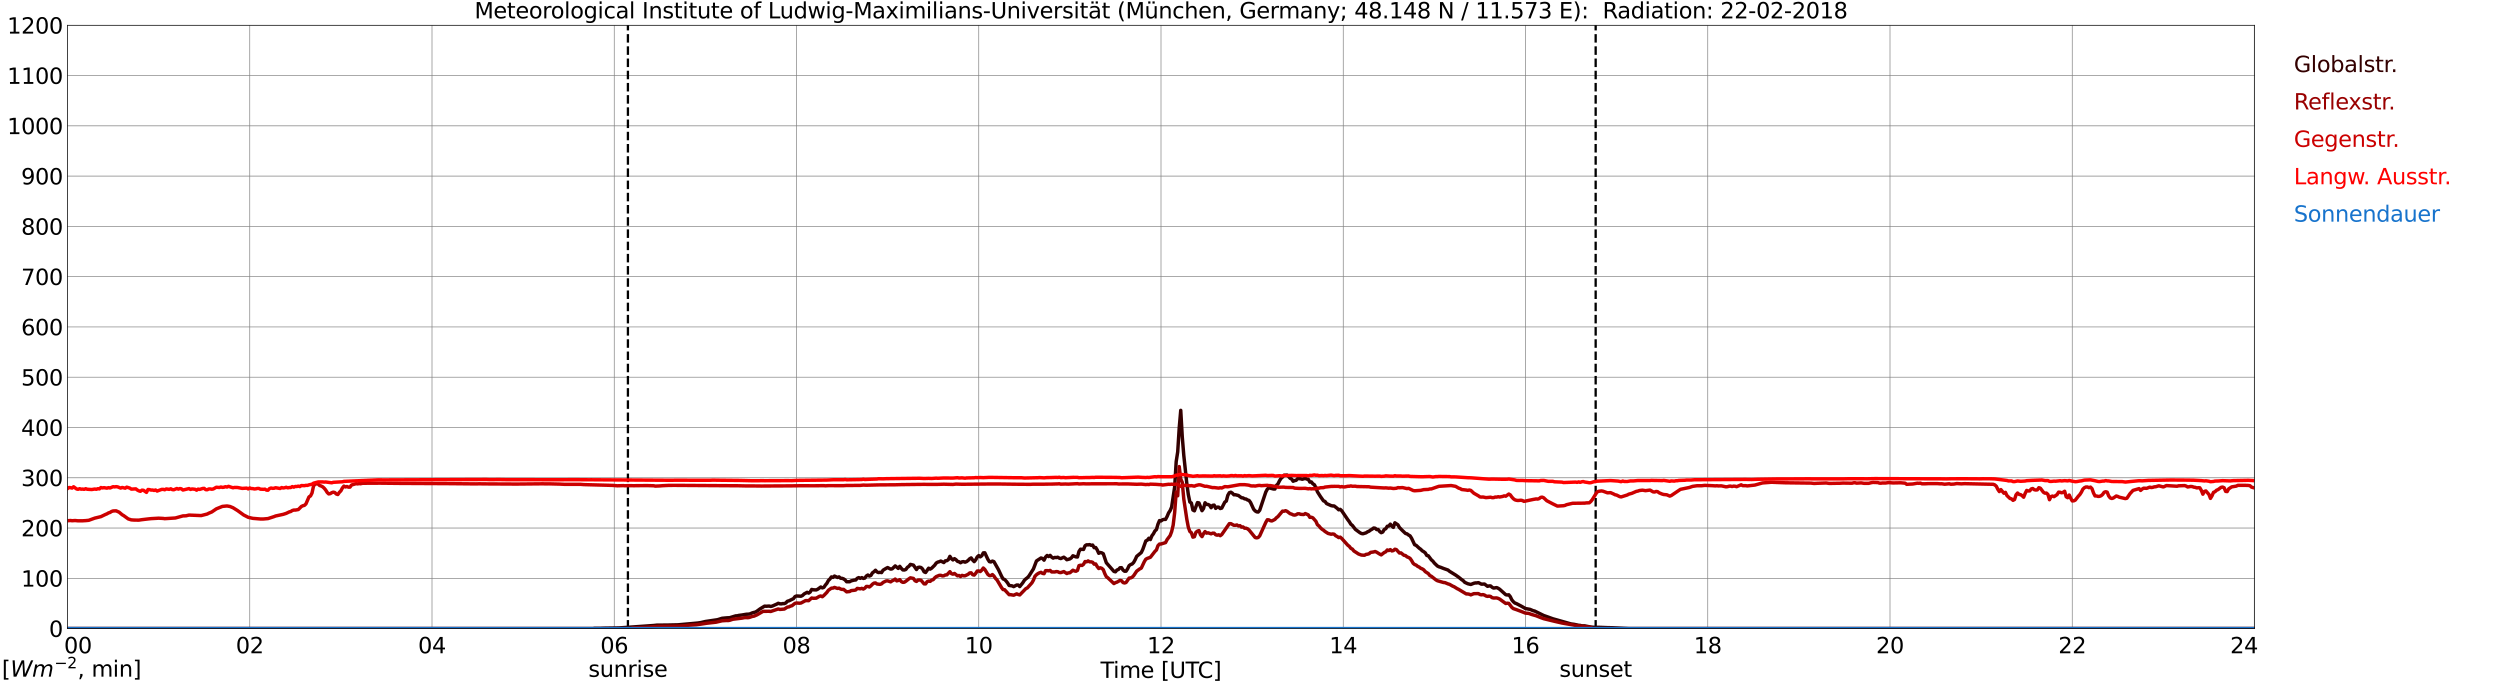 <?xml version="1.0" encoding="utf-8" standalone="no"?>
<!DOCTYPE svg PUBLIC "-//W3C//DTD SVG 1.1//EN"
  "http://www.w3.org/Graphics/SVG/1.1/DTD/svg11.dtd">
<svg xmlns:xlink="http://www.w3.org/1999/xlink" width="1085.4pt" height="296.64pt" viewBox="0 0 1085.4 296.64" xmlns="http://www.w3.org/2000/svg" version="1.1">
 <defs>
  <style type="text/css">*{stroke-linejoin: round; stroke-linecap: butt}</style>
 </defs>
 <g id="figure_1">
  <g id="patch_1">
   <path d="M 0 296.64 
L 1085.4 296.64 
L 1085.4 0 
L 0 0 
z
" style="fill: #ffffff"/>
  </g>
  <g id="axes_1">
   <g id="patch_2">
    <path d="M 29.306 272.909 
L 978.814 272.909 
L 978.814 10.976 
L 29.306 10.976 
z
" style="fill: #ffffff"/>
   </g>
   <g id="patch_3">
    <path d="M 978.814 272.909 
L 978.814 272.909 
L 978.814 10.976 
L 978.814 10.976 
z
" clip-path="url(#p3f58e0216f)" style="fill: #d3d3d3; opacity: 0.25; stroke: #d3d3d3; stroke-linejoin: miter"/>
   </g>
   <g id="matplotlib.axis_1">
    <g id="xtick_1">
     <g id="line2d_1">
      <path d="M 29.306 272.909 
L 29.306 10.976 
" clip-path="url(#p3f58e0216f)" style="fill: none; stroke: #808080; stroke-width: 0.3; stroke-linecap: square"/>
     </g>
     <g id="line2d_2"/>
     <g id="text_1">
      <!--    00 -->
      <g transform="translate(18.733 283.627) scale(0.095 -0.095)">
       <defs>
        <path id="DejaVuSans-20" transform="scale(0.016)"/>
        <path id="DejaVuSans-30" d="M 2034 4250 
Q 1547 4250 1301 3770 
Q 1056 3291 1056 2328 
Q 1056 1369 1301 889 
Q 1547 409 2034 409 
Q 2525 409 2770 889 
Q 3016 1369 3016 2328 
Q 3016 3291 2770 3770 
Q 2525 4250 2034 4250 
z
M 2034 4750 
Q 2819 4750 3233 4129 
Q 3647 3509 3647 2328 
Q 3647 1150 3233 529 
Q 2819 -91 2034 -91 
Q 1250 -91 836 529 
Q 422 1150 422 2328 
Q 422 3509 836 4129 
Q 1250 4750 2034 4750 
z
" transform="scale(0.016)"/>
       </defs>
       <use xlink:href="#DejaVuSans-20"/>
       <use xlink:href="#DejaVuSans-20" transform="translate(31.787 0)"/>
       <use xlink:href="#DejaVuSans-20" transform="translate(63.574 0)"/>
       <use xlink:href="#DejaVuSans-30" transform="translate(95.361 0)"/>
       <use xlink:href="#DejaVuSans-30" transform="translate(158.984 0)"/>
      </g>
     </g>
    </g>
    <g id="xtick_2">
     <g id="line2d_3">
      <path d="M 108.431 272.909 
L 108.431 10.976 
" clip-path="url(#p3f58e0216f)" style="fill: none; stroke: #808080; stroke-width: 0.3; stroke-linecap: square"/>
     </g>
     <g id="line2d_4"/>
     <g id="text_2">
      <!-- 02 -->
      <g transform="translate(102.387 283.627) scale(0.095 -0.095)">
       <defs>
        <path id="DejaVuSans-32" d="M 1228 531 
L 3431 531 
L 3431 0 
L 469 0 
L 469 531 
Q 828 903 1448 1529 
Q 2069 2156 2228 2338 
Q 2531 2678 2651 2914 
Q 2772 3150 2772 3378 
Q 2772 3750 2511 3984 
Q 2250 4219 1831 4219 
Q 1534 4219 1204 4116 
Q 875 4013 500 3803 
L 500 4441 
Q 881 4594 1212 4672 
Q 1544 4750 1819 4750 
Q 2544 4750 2975 4387 
Q 3406 4025 3406 3419 
Q 3406 3131 3298 2873 
Q 3191 2616 2906 2266 
Q 2828 2175 2409 1742 
Q 1991 1309 1228 531 
z
" transform="scale(0.016)"/>
       </defs>
       <use xlink:href="#DejaVuSans-30"/>
       <use xlink:href="#DejaVuSans-32" transform="translate(63.623 0)"/>
      </g>
     </g>
    </g>
    <g id="xtick_3">
     <g id="line2d_5">
      <path d="M 187.557 272.909 
L 187.557 10.976 
" clip-path="url(#p3f58e0216f)" style="fill: none; stroke: #808080; stroke-width: 0.3; stroke-linecap: square"/>
     </g>
     <g id="line2d_6"/>
     <g id="text_3">
      <!-- 04 -->
      <g transform="translate(181.513 283.627) scale(0.095 -0.095)">
       <defs>
        <path id="DejaVuSans-34" d="M 2419 4116 
L 825 1625 
L 2419 1625 
L 2419 4116 
z
M 2253 4666 
L 3047 4666 
L 3047 1625 
L 3713 1625 
L 3713 1100 
L 3047 1100 
L 3047 0 
L 2419 0 
L 2419 1100 
L 313 1100 
L 313 1709 
L 2253 4666 
z
" transform="scale(0.016)"/>
       </defs>
       <use xlink:href="#DejaVuSans-30"/>
       <use xlink:href="#DejaVuSans-34" transform="translate(63.623 0)"/>
      </g>
     </g>
    </g>
    <g id="xtick_4">
     <g id="line2d_7">
      <path d="M 266.683 272.909 
L 266.683 10.976 
" clip-path="url(#p3f58e0216f)" style="fill: none; stroke: #808080; stroke-width: 0.3; stroke-linecap: square"/>
     </g>
     <g id="line2d_8"/>
     <g id="text_4">
      <!-- 06 -->
      <g transform="translate(260.638 283.627) scale(0.095 -0.095)">
       <defs>
        <path id="DejaVuSans-36" d="M 2113 2584 
Q 1688 2584 1439 2293 
Q 1191 2003 1191 1497 
Q 1191 994 1439 701 
Q 1688 409 2113 409 
Q 2538 409 2786 701 
Q 3034 994 3034 1497 
Q 3034 2003 2786 2293 
Q 2538 2584 2113 2584 
z
M 3366 4563 
L 3366 3988 
Q 3128 4100 2886 4159 
Q 2644 4219 2406 4219 
Q 1781 4219 1451 3797 
Q 1122 3375 1075 2522 
Q 1259 2794 1537 2939 
Q 1816 3084 2150 3084 
Q 2853 3084 3261 2657 
Q 3669 2231 3669 1497 
Q 3669 778 3244 343 
Q 2819 -91 2113 -91 
Q 1303 -91 875 529 
Q 447 1150 447 2328 
Q 447 3434 972 4092 
Q 1497 4750 2381 4750 
Q 2619 4750 2861 4703 
Q 3103 4656 3366 4563 
z
" transform="scale(0.016)"/>
       </defs>
       <use xlink:href="#DejaVuSans-30"/>
       <use xlink:href="#DejaVuSans-36" transform="translate(63.623 0)"/>
      </g>
     </g>
    </g>
    <g id="xtick_5">
     <g id="line2d_9">
      <path d="M 345.808 272.909 
L 345.808 10.976 
" clip-path="url(#p3f58e0216f)" style="fill: none; stroke: #808080; stroke-width: 0.3; stroke-linecap: square"/>
     </g>
     <g id="line2d_10"/>
     <g id="text_5">
      <!-- 08 -->
      <g transform="translate(339.764 283.627) scale(0.095 -0.095)">
       <defs>
        <path id="DejaVuSans-38" d="M 2034 2216 
Q 1584 2216 1326 1975 
Q 1069 1734 1069 1313 
Q 1069 891 1326 650 
Q 1584 409 2034 409 
Q 2484 409 2743 651 
Q 3003 894 3003 1313 
Q 3003 1734 2745 1975 
Q 2488 2216 2034 2216 
z
M 1403 2484 
Q 997 2584 770 2862 
Q 544 3141 544 3541 
Q 544 4100 942 4425 
Q 1341 4750 2034 4750 
Q 2731 4750 3128 4425 
Q 3525 4100 3525 3541 
Q 3525 3141 3298 2862 
Q 3072 2584 2669 2484 
Q 3125 2378 3379 2068 
Q 3634 1759 3634 1313 
Q 3634 634 3220 271 
Q 2806 -91 2034 -91 
Q 1263 -91 848 271 
Q 434 634 434 1313 
Q 434 1759 690 2068 
Q 947 2378 1403 2484 
z
M 1172 3481 
Q 1172 3119 1398 2916 
Q 1625 2713 2034 2713 
Q 2441 2713 2670 2916 
Q 2900 3119 2900 3481 
Q 2900 3844 2670 4047 
Q 2441 4250 2034 4250 
Q 1625 4250 1398 4047 
Q 1172 3844 1172 3481 
z
" transform="scale(0.016)"/>
       </defs>
       <use xlink:href="#DejaVuSans-30"/>
       <use xlink:href="#DejaVuSans-38" transform="translate(63.623 0)"/>
      </g>
     </g>
    </g>
    <g id="xtick_6">
     <g id="line2d_11">
      <path d="M 424.934 272.909 
L 424.934 10.976 
" clip-path="url(#p3f58e0216f)" style="fill: none; stroke: #808080; stroke-width: 0.3; stroke-linecap: square"/>
     </g>
     <g id="line2d_12"/>
     <g id="text_6">
      <!-- 10 -->
      <g transform="translate(418.89 283.627) scale(0.095 -0.095)">
       <defs>
        <path id="DejaVuSans-31" d="M 794 531 
L 1825 531 
L 1825 4091 
L 703 3866 
L 703 4441 
L 1819 4666 
L 2450 4666 
L 2450 531 
L 3481 531 
L 3481 0 
L 794 0 
L 794 531 
z
" transform="scale(0.016)"/>
       </defs>
       <use xlink:href="#DejaVuSans-31"/>
       <use xlink:href="#DejaVuSans-30" transform="translate(63.623 0)"/>
      </g>
     </g>
    </g>
    <g id="xtick_7">
     <g id="line2d_13">
      <path d="M 504.06 272.909 
L 504.06 10.976 
" clip-path="url(#p3f58e0216f)" style="fill: none; stroke: #808080; stroke-width: 0.3; stroke-linecap: square"/>
     </g>
     <g id="line2d_14"/>
     <g id="text_7">
      <!-- 12 -->
      <g transform="translate(498.015 283.627) scale(0.095 -0.095)">
       <use xlink:href="#DejaVuSans-31"/>
       <use xlink:href="#DejaVuSans-32" transform="translate(63.623 0)"/>
      </g>
     </g>
    </g>
    <g id="xtick_8">
     <g id="line2d_15">
      <path d="M 583.185 272.909 
L 583.185 10.976 
" clip-path="url(#p3f58e0216f)" style="fill: none; stroke: #808080; stroke-width: 0.3; stroke-linecap: square"/>
     </g>
     <g id="line2d_16"/>
     <g id="text_8">
      <!-- 14 -->
      <g transform="translate(577.141 283.627) scale(0.095 -0.095)">
       <use xlink:href="#DejaVuSans-31"/>
       <use xlink:href="#DejaVuSans-34" transform="translate(63.623 0)"/>
      </g>
     </g>
    </g>
    <g id="xtick_9">
     <g id="line2d_17">
      <path d="M 662.311 272.909 
L 662.311 10.976 
" clip-path="url(#p3f58e0216f)" style="fill: none; stroke: #808080; stroke-width: 0.3; stroke-linecap: square"/>
     </g>
     <g id="line2d_18"/>
     <g id="text_9">
      <!-- 16 -->
      <g transform="translate(656.267 283.627) scale(0.095 -0.095)">
       <use xlink:href="#DejaVuSans-31"/>
       <use xlink:href="#DejaVuSans-36" transform="translate(63.623 0)"/>
      </g>
     </g>
    </g>
    <g id="xtick_10">
     <g id="line2d_19">
      <path d="M 741.437 272.909 
L 741.437 10.976 
" clip-path="url(#p3f58e0216f)" style="fill: none; stroke: #808080; stroke-width: 0.3; stroke-linecap: square"/>
     </g>
     <g id="line2d_20"/>
     <g id="text_10">
      <!-- 18 -->
      <g transform="translate(735.392 283.627) scale(0.095 -0.095)">
       <use xlink:href="#DejaVuSans-31"/>
       <use xlink:href="#DejaVuSans-38" transform="translate(63.623 0)"/>
      </g>
     </g>
    </g>
    <g id="xtick_11">
     <g id="line2d_21">
      <path d="M 820.562 272.909 
L 820.562 10.976 
" clip-path="url(#p3f58e0216f)" style="fill: none; stroke: #808080; stroke-width: 0.3; stroke-linecap: square"/>
     </g>
     <g id="line2d_22"/>
     <g id="text_11">
      <!-- 20 -->
      <g transform="translate(814.518 283.627) scale(0.095 -0.095)">
       <use xlink:href="#DejaVuSans-32"/>
       <use xlink:href="#DejaVuSans-30" transform="translate(63.623 0)"/>
      </g>
     </g>
    </g>
    <g id="xtick_12">
     <g id="line2d_23">
      <path d="M 899.688 272.909 
L 899.688 10.976 
" clip-path="url(#p3f58e0216f)" style="fill: none; stroke: #808080; stroke-width: 0.3; stroke-linecap: square"/>
     </g>
     <g id="line2d_24"/>
     <g id="text_12">
      <!-- 22 -->
      <g transform="translate(893.644 283.627) scale(0.095 -0.095)">
       <use xlink:href="#DejaVuSans-32"/>
       <use xlink:href="#DejaVuSans-32" transform="translate(63.623 0)"/>
      </g>
     </g>
    </g>
    <g id="xtick_13">
     <g id="line2d_25">
      <path d="M 978.814 272.909 
L 978.814 10.976 
" clip-path="url(#p3f58e0216f)" style="fill: none; stroke: #808080; stroke-width: 0.3; stroke-linecap: square"/>
     </g>
     <g id="line2d_26"/>
     <g id="text_13">
      <!-- 24    -->
      <g transform="translate(968.241 283.627) scale(0.095 -0.095)">
       <use xlink:href="#DejaVuSans-32"/>
       <use xlink:href="#DejaVuSans-34" transform="translate(63.623 0)"/>
       <use xlink:href="#DejaVuSans-20" transform="translate(127.246 0)"/>
       <use xlink:href="#DejaVuSans-20" transform="translate(159.033 0)"/>
       <use xlink:href="#DejaVuSans-20" transform="translate(190.82 0)"/>
      </g>
     </g>
    </g>
    <g id="text_14">
     <!-- Time [UTC] -->
     <g transform="translate(477.806 294.322) scale(0.095 -0.095)">
      <defs>
       <path id="DejaVuSans-54" d="M -19 4666 
L 3928 4666 
L 3928 4134 
L 2272 4134 
L 2272 0 
L 1638 0 
L 1638 4134 
L -19 4134 
L -19 4666 
z
" transform="scale(0.016)"/>
       <path id="DejaVuSans-69" d="M 603 3500 
L 1178 3500 
L 1178 0 
L 603 0 
L 603 3500 
z
M 603 4863 
L 1178 4863 
L 1178 4134 
L 603 4134 
L 603 4863 
z
" transform="scale(0.016)"/>
       <path id="DejaVuSans-6d" d="M 3328 2828 
Q 3544 3216 3844 3400 
Q 4144 3584 4550 3584 
Q 5097 3584 5394 3201 
Q 5691 2819 5691 2113 
L 5691 0 
L 5113 0 
L 5113 2094 
Q 5113 2597 4934 2840 
Q 4756 3084 4391 3084 
Q 3944 3084 3684 2787 
Q 3425 2491 3425 1978 
L 3425 0 
L 2847 0 
L 2847 2094 
Q 2847 2600 2669 2842 
Q 2491 3084 2119 3084 
Q 1678 3084 1418 2786 
Q 1159 2488 1159 1978 
L 1159 0 
L 581 0 
L 581 3500 
L 1159 3500 
L 1159 2956 
Q 1356 3278 1631 3431 
Q 1906 3584 2284 3584 
Q 2666 3584 2933 3390 
Q 3200 3197 3328 2828 
z
" transform="scale(0.016)"/>
       <path id="DejaVuSans-65" d="M 3597 1894 
L 3597 1613 
L 953 1613 
Q 991 1019 1311 708 
Q 1631 397 2203 397 
Q 2534 397 2845 478 
Q 3156 559 3463 722 
L 3463 178 
Q 3153 47 2828 -22 
Q 2503 -91 2169 -91 
Q 1331 -91 842 396 
Q 353 884 353 1716 
Q 353 2575 817 3079 
Q 1281 3584 2069 3584 
Q 2775 3584 3186 3129 
Q 3597 2675 3597 1894 
z
M 3022 2063 
Q 3016 2534 2758 2815 
Q 2500 3097 2075 3097 
Q 1594 3097 1305 2825 
Q 1016 2553 972 2059 
L 3022 2063 
z
" transform="scale(0.016)"/>
       <path id="DejaVuSans-5b" d="M 550 4863 
L 1875 4863 
L 1875 4416 
L 1125 4416 
L 1125 -397 
L 1875 -397 
L 1875 -844 
L 550 -844 
L 550 4863 
z
" transform="scale(0.016)"/>
       <path id="DejaVuSans-55" d="M 556 4666 
L 1191 4666 
L 1191 1831 
Q 1191 1081 1462 751 
Q 1734 422 2344 422 
Q 2950 422 3222 751 
Q 3494 1081 3494 1831 
L 3494 4666 
L 4128 4666 
L 4128 1753 
Q 4128 841 3676 375 
Q 3225 -91 2344 -91 
Q 1459 -91 1007 375 
Q 556 841 556 1753 
L 556 4666 
z
" transform="scale(0.016)"/>
       <path id="DejaVuSans-43" d="M 4122 4306 
L 4122 3641 
Q 3803 3938 3442 4084 
Q 3081 4231 2675 4231 
Q 1875 4231 1450 3742 
Q 1025 3253 1025 2328 
Q 1025 1406 1450 917 
Q 1875 428 2675 428 
Q 3081 428 3442 575 
Q 3803 722 4122 1019 
L 4122 359 
Q 3791 134 3420 21 
Q 3050 -91 2638 -91 
Q 1578 -91 968 557 
Q 359 1206 359 2328 
Q 359 3453 968 4101 
Q 1578 4750 2638 4750 
Q 3056 4750 3426 4639 
Q 3797 4528 4122 4306 
z
" transform="scale(0.016)"/>
       <path id="DejaVuSans-5d" d="M 1947 4863 
L 1947 -844 
L 622 -844 
L 622 -397 
L 1369 -397 
L 1369 4416 
L 622 4416 
L 622 4863 
L 1947 4863 
z
" transform="scale(0.016)"/>
      </defs>
      <use xlink:href="#DejaVuSans-54"/>
      <use xlink:href="#DejaVuSans-69" transform="translate(57.959 0)"/>
      <use xlink:href="#DejaVuSans-6d" transform="translate(85.742 0)"/>
      <use xlink:href="#DejaVuSans-65" transform="translate(183.154 0)"/>
      <use xlink:href="#DejaVuSans-20" transform="translate(244.678 0)"/>
      <use xlink:href="#DejaVuSans-5b" transform="translate(276.465 0)"/>
      <use xlink:href="#DejaVuSans-55" transform="translate(315.479 0)"/>
      <use xlink:href="#DejaVuSans-54" transform="translate(388.672 0)"/>
      <use xlink:href="#DejaVuSans-43" transform="translate(443.881 0)"/>
      <use xlink:href="#DejaVuSans-5d" transform="translate(513.705 0)"/>
     </g>
    </g>
   </g>
   <g id="matplotlib.axis_2">
    <g id="ytick_1">
     <g id="line2d_27">
      <path d="M 29.306 272.909 
L 978.814 272.909 
" clip-path="url(#p3f58e0216f)" style="fill: none; stroke: #808080; stroke-width: 0.3; stroke-linecap: square"/>
     </g>
     <g id="line2d_28"/>
     <g id="text_15">
      <!-- 0 -->
      <g transform="translate(21.261 276.518) scale(0.095 -0.095)">
       <use xlink:href="#DejaVuSans-30"/>
      </g>
     </g>
    </g>
    <g id="ytick_2">
     <g id="line2d_29">
      <path d="M 29.306 251.081 
L 978.814 251.081 
" clip-path="url(#p3f58e0216f)" style="fill: none; stroke: #808080; stroke-width: 0.3; stroke-linecap: square"/>
     </g>
     <g id="line2d_30"/>
     <g id="text_16">
      <!-- 100 -->
      <g transform="translate(9.173 254.69) scale(0.095 -0.095)">
       <use xlink:href="#DejaVuSans-31"/>
       <use xlink:href="#DejaVuSans-30" transform="translate(63.623 0)"/>
       <use xlink:href="#DejaVuSans-30" transform="translate(127.246 0)"/>
      </g>
     </g>
    </g>
    <g id="ytick_3">
     <g id="line2d_31">
      <path d="M 29.306 229.253 
L 978.814 229.253 
" clip-path="url(#p3f58e0216f)" style="fill: none; stroke: #808080; stroke-width: 0.3; stroke-linecap: square"/>
     </g>
     <g id="line2d_32"/>
     <g id="text_17">
      <!-- 200 -->
      <g transform="translate(9.173 232.863) scale(0.095 -0.095)">
       <use xlink:href="#DejaVuSans-32"/>
       <use xlink:href="#DejaVuSans-30" transform="translate(63.623 0)"/>
       <use xlink:href="#DejaVuSans-30" transform="translate(127.246 0)"/>
      </g>
     </g>
    </g>
    <g id="ytick_4">
     <g id="line2d_33">
      <path d="M 29.306 207.426 
L 978.814 207.426 
" clip-path="url(#p3f58e0216f)" style="fill: none; stroke: #808080; stroke-width: 0.3; stroke-linecap: square"/>
     </g>
     <g id="line2d_34"/>
     <g id="text_18">
      <!-- 300 -->
      <g transform="translate(9.173 211.035) scale(0.095 -0.095)">
       <defs>
        <path id="DejaVuSans-33" d="M 2597 2516 
Q 3050 2419 3304 2112 
Q 3559 1806 3559 1356 
Q 3559 666 3084 287 
Q 2609 -91 1734 -91 
Q 1441 -91 1130 -33 
Q 819 25 488 141 
L 488 750 
Q 750 597 1062 519 
Q 1375 441 1716 441 
Q 2309 441 2620 675 
Q 2931 909 2931 1356 
Q 2931 1769 2642 2001 
Q 2353 2234 1838 2234 
L 1294 2234 
L 1294 2753 
L 1863 2753 
Q 2328 2753 2575 2939 
Q 2822 3125 2822 3475 
Q 2822 3834 2567 4026 
Q 2313 4219 1838 4219 
Q 1578 4219 1281 4162 
Q 984 4106 628 3988 
L 628 4550 
Q 988 4650 1302 4700 
Q 1616 4750 1894 4750 
Q 2613 4750 3031 4423 
Q 3450 4097 3450 3541 
Q 3450 3153 3228 2886 
Q 3006 2619 2597 2516 
z
" transform="scale(0.016)"/>
       </defs>
       <use xlink:href="#DejaVuSans-33"/>
       <use xlink:href="#DejaVuSans-30" transform="translate(63.623 0)"/>
       <use xlink:href="#DejaVuSans-30" transform="translate(127.246 0)"/>
      </g>
     </g>
    </g>
    <g id="ytick_5">
     <g id="line2d_35">
      <path d="M 29.306 185.598 
L 978.814 185.598 
" clip-path="url(#p3f58e0216f)" style="fill: none; stroke: #808080; stroke-width: 0.3; stroke-linecap: square"/>
     </g>
     <g id="line2d_36"/>
     <g id="text_19">
      <!-- 400 -->
      <g transform="translate(9.173 189.207) scale(0.095 -0.095)">
       <use xlink:href="#DejaVuSans-34"/>
       <use xlink:href="#DejaVuSans-30" transform="translate(63.623 0)"/>
       <use xlink:href="#DejaVuSans-30" transform="translate(127.246 0)"/>
      </g>
     </g>
    </g>
    <g id="ytick_6">
     <g id="line2d_37">
      <path d="M 29.306 163.77 
L 978.814 163.77 
" clip-path="url(#p3f58e0216f)" style="fill: none; stroke: #808080; stroke-width: 0.3; stroke-linecap: square"/>
     </g>
     <g id="line2d_38"/>
     <g id="text_20">
      <!-- 500 -->
      <g transform="translate(9.173 167.379) scale(0.095 -0.095)">
       <defs>
        <path id="DejaVuSans-35" d="M 691 4666 
L 3169 4666 
L 3169 4134 
L 1269 4134 
L 1269 2991 
Q 1406 3038 1543 3061 
Q 1681 3084 1819 3084 
Q 2600 3084 3056 2656 
Q 3513 2228 3513 1497 
Q 3513 744 3044 326 
Q 2575 -91 1722 -91 
Q 1428 -91 1123 -41 
Q 819 9 494 109 
L 494 744 
Q 775 591 1075 516 
Q 1375 441 1709 441 
Q 2250 441 2565 725 
Q 2881 1009 2881 1497 
Q 2881 1984 2565 2268 
Q 2250 2553 1709 2553 
Q 1456 2553 1204 2497 
Q 953 2441 691 2322 
L 691 4666 
z
" transform="scale(0.016)"/>
       </defs>
       <use xlink:href="#DejaVuSans-35"/>
       <use xlink:href="#DejaVuSans-30" transform="translate(63.623 0)"/>
       <use xlink:href="#DejaVuSans-30" transform="translate(127.246 0)"/>
      </g>
     </g>
    </g>
    <g id="ytick_7">
     <g id="line2d_39">
      <path d="M 29.306 141.942 
L 978.814 141.942 
" clip-path="url(#p3f58e0216f)" style="fill: none; stroke: #808080; stroke-width: 0.3; stroke-linecap: square"/>
     </g>
     <g id="line2d_40"/>
     <g id="text_21">
      <!-- 600 -->
      <g transform="translate(9.173 145.551) scale(0.095 -0.095)">
       <use xlink:href="#DejaVuSans-36"/>
       <use xlink:href="#DejaVuSans-30" transform="translate(63.623 0)"/>
       <use xlink:href="#DejaVuSans-30" transform="translate(127.246 0)"/>
      </g>
     </g>
    </g>
    <g id="ytick_8">
     <g id="line2d_41">
      <path d="M 29.306 120.114 
L 978.814 120.114 
" clip-path="url(#p3f58e0216f)" style="fill: none; stroke: #808080; stroke-width: 0.3; stroke-linecap: square"/>
     </g>
     <g id="line2d_42"/>
     <g id="text_22">
      <!-- 700 -->
      <g transform="translate(9.173 123.724) scale(0.095 -0.095)">
       <defs>
        <path id="DejaVuSans-37" d="M 525 4666 
L 3525 4666 
L 3525 4397 
L 1831 0 
L 1172 0 
L 2766 4134 
L 525 4134 
L 525 4666 
z
" transform="scale(0.016)"/>
       </defs>
       <use xlink:href="#DejaVuSans-37"/>
       <use xlink:href="#DejaVuSans-30" transform="translate(63.623 0)"/>
       <use xlink:href="#DejaVuSans-30" transform="translate(127.246 0)"/>
      </g>
     </g>
    </g>
    <g id="ytick_9">
     <g id="line2d_43">
      <path d="M 29.306 98.287 
L 978.814 98.287 
" clip-path="url(#p3f58e0216f)" style="fill: none; stroke: #808080; stroke-width: 0.3; stroke-linecap: square"/>
     </g>
     <g id="line2d_44"/>
     <g id="text_23">
      <!-- 800 -->
      <g transform="translate(9.173 101.896) scale(0.095 -0.095)">
       <use xlink:href="#DejaVuSans-38"/>
       <use xlink:href="#DejaVuSans-30" transform="translate(63.623 0)"/>
       <use xlink:href="#DejaVuSans-30" transform="translate(127.246 0)"/>
      </g>
     </g>
    </g>
    <g id="ytick_10">
     <g id="line2d_45">
      <path d="M 29.306 76.459 
L 978.814 76.459 
" clip-path="url(#p3f58e0216f)" style="fill: none; stroke: #808080; stroke-width: 0.3; stroke-linecap: square"/>
     </g>
     <g id="line2d_46"/>
     <g id="text_24">
      <!-- 900 -->
      <g transform="translate(9.173 80.068) scale(0.095 -0.095)">
       <defs>
        <path id="DejaVuSans-39" d="M 703 97 
L 703 672 
Q 941 559 1184 500 
Q 1428 441 1663 441 
Q 2288 441 2617 861 
Q 2947 1281 2994 2138 
Q 2813 1869 2534 1725 
Q 2256 1581 1919 1581 
Q 1219 1581 811 2004 
Q 403 2428 403 3163 
Q 403 3881 828 4315 
Q 1253 4750 1959 4750 
Q 2769 4750 3195 4129 
Q 3622 3509 3622 2328 
Q 3622 1225 3098 567 
Q 2575 -91 1691 -91 
Q 1453 -91 1209 -44 
Q 966 3 703 97 
z
M 1959 2075 
Q 2384 2075 2632 2365 
Q 2881 2656 2881 3163 
Q 2881 3666 2632 3958 
Q 2384 4250 1959 4250 
Q 1534 4250 1286 3958 
Q 1038 3666 1038 3163 
Q 1038 2656 1286 2365 
Q 1534 2075 1959 2075 
z
" transform="scale(0.016)"/>
       </defs>
       <use xlink:href="#DejaVuSans-39"/>
       <use xlink:href="#DejaVuSans-30" transform="translate(63.623 0)"/>
       <use xlink:href="#DejaVuSans-30" transform="translate(127.246 0)"/>
      </g>
     </g>
    </g>
    <g id="ytick_11">
     <g id="line2d_47">
      <path d="M 29.306 54.631 
L 978.814 54.631 
" clip-path="url(#p3f58e0216f)" style="fill: none; stroke: #808080; stroke-width: 0.3; stroke-linecap: square"/>
     </g>
     <g id="line2d_48"/>
     <g id="text_25">
      <!-- 1000 -->
      <g transform="translate(3.128 58.24) scale(0.095 -0.095)">
       <use xlink:href="#DejaVuSans-31"/>
       <use xlink:href="#DejaVuSans-30" transform="translate(63.623 0)"/>
       <use xlink:href="#DejaVuSans-30" transform="translate(127.246 0)"/>
       <use xlink:href="#DejaVuSans-30" transform="translate(190.869 0)"/>
      </g>
     </g>
    </g>
    <g id="ytick_12">
     <g id="line2d_49">
      <path d="M 29.306 32.803 
L 978.814 32.803 
" clip-path="url(#p3f58e0216f)" style="fill: none; stroke: #808080; stroke-width: 0.3; stroke-linecap: square"/>
     </g>
     <g id="line2d_50"/>
     <g id="text_26">
      <!-- 1100 -->
      <g transform="translate(3.128 36.413) scale(0.095 -0.095)">
       <use xlink:href="#DejaVuSans-31"/>
       <use xlink:href="#DejaVuSans-31" transform="translate(63.623 0)"/>
       <use xlink:href="#DejaVuSans-30" transform="translate(127.246 0)"/>
       <use xlink:href="#DejaVuSans-30" transform="translate(190.869 0)"/>
      </g>
     </g>
    </g>
    <g id="ytick_13">
     <g id="line2d_51">
      <path d="M 29.306 10.976 
L 978.814 10.976 
" clip-path="url(#p3f58e0216f)" style="fill: none; stroke: #808080; stroke-width: 0.3; stroke-linecap: square"/>
     </g>
     <g id="line2d_52"/>
     <g id="text_27">
      <!-- 1200 -->
      <g transform="translate(3.128 14.585) scale(0.095 -0.095)">
       <use xlink:href="#DejaVuSans-31"/>
       <use xlink:href="#DejaVuSans-32" transform="translate(63.623 0)"/>
       <use xlink:href="#DejaVuSans-30" transform="translate(127.246 0)"/>
       <use xlink:href="#DejaVuSans-30" transform="translate(190.869 0)"/>
      </g>
     </g>
    </g>
   </g>
   <g id="line2d_53">
    <path d="M 272.617 272.909 
L 272.617 10.976 
" clip-path="url(#p3f58e0216f)" style="fill: none; stroke-dasharray: 3.7,1.6; stroke-dashoffset: 0; stroke: #000000"/>
   </g>
   <g id="line2d_54">
    <path d="M 692.774 272.909 
L 692.774 10.976 
" clip-path="url(#p3f58e0216f)" style="fill: none; stroke-dasharray: 3.7,1.6; stroke-dashoffset: 0; stroke: #000000"/>
   </g>
   <g id="line2d_55">
    <path d="M 29.306 272.909 
L 257.451 272.909 
L 258.111 272.791 
L 260.748 272.791 
L 262.067 272.728 
L 268.661 272.623 
L 283.827 271.564 
L 285.145 271.416 
L 289.761 271.374 
L 294.377 271.27 
L 298.333 270.909 
L 300.311 270.739 
L 302.949 270.486 
L 304.267 270.296 
L 306.246 269.831 
L 311.521 269.047 
L 313.499 268.434 
L 315.477 268.244 
L 316.796 268.181 
L 319.433 267.378 
L 320.093 267.356 
L 320.752 267.186 
L 322.071 267.017 
L 324.049 266.679 
L 325.368 266.616 
L 326.686 266.066 
L 328.005 265.727 
L 328.665 265.326 
L 329.983 264.352 
L 331.961 263.147 
L 332.621 263.211 
L 333.94 263.126 
L 334.599 263.296 
L 335.258 263.147 
L 337.236 262.279 
L 337.896 261.921 
L 338.555 262.132 
L 339.215 262.196 
L 339.874 262.047 
L 340.533 262.069 
L 341.193 261.75 
L 341.852 261.032 
L 342.512 260.862 
L 344.49 259.91 
L 345.149 259.022 
L 345.808 258.747 
L 347.787 258.854 
L 348.446 258.516 
L 349.105 257.88 
L 350.424 257.16 
L 351.083 257.501 
L 351.743 257.055 
L 352.402 255.914 
L 353.062 256.062 
L 354.38 256.125 
L 355.04 255.807 
L 356.359 254.855 
L 357.018 255.237 
L 357.677 255.025 
L 358.337 254.03 
L 358.996 253.249 
L 359.655 252.022 
L 360.315 251.387 
L 360.974 250.476 
L 361.634 250.688 
L 362.293 250.097 
L 363.612 250.71 
L 364.271 250.457 
L 364.93 251.048 
L 365.59 251.09 
L 366.249 251.323 
L 366.909 251.788 
L 367.568 252.572 
L 368.887 252.572 
L 369.546 252.19 
L 370.865 251.852 
L 371.524 251.81 
L 372.184 251.07 
L 372.843 250.773 
L 373.502 251.09 
L 374.162 250.773 
L 374.821 251.133 
L 375.481 250.985 
L 376.14 250.075 
L 376.799 249.654 
L 377.459 250.097 
L 378.118 249.822 
L 378.777 248.702 
L 379.437 248.235 
L 380.096 247.58 
L 380.756 248.298 
L 381.415 248.595 
L 382.074 248.468 
L 382.734 248.595 
L 383.393 247.558 
L 384.712 246.755 
L 385.371 246.416 
L 386.69 247.093 
L 387.349 246.967 
L 388.668 245.698 
L 389.987 246.777 
L 390.646 245.888 
L 391.306 246.755 
L 391.965 247.431 
L 392.624 247.473 
L 393.284 247.242 
L 393.943 246.331 
L 394.603 245.866 
L 395.262 245.041 
L 396.581 245.358 
L 397.899 247.263 
L 398.559 246.353 
L 399.218 246.246 
L 399.878 246.395 
L 400.537 247.03 
L 401.196 248.257 
L 401.856 248.553 
L 403.175 246.691 
L 403.834 247.093 
L 404.493 246.67 
L 405.812 245.38 
L 406.471 244.45 
L 407.131 244.048 
L 407.79 243.878 
L 408.45 243.583 
L 409.768 244.238 
L 410.428 243.498 
L 411.087 243.435 
L 411.746 242.948 
L 412.406 241.551 
L 413.065 242.546 
L 413.725 243.096 
L 414.384 242.546 
L 415.043 242.989 
L 415.703 243.71 
L 416.362 243.9 
L 417.022 244.323 
L 417.681 243.922 
L 418.34 243.836 
L 419 244.068 
L 419.659 243.815 
L 420.318 243.308 
L 420.978 242.61 
L 421.637 242.228 
L 422.297 243.16 
L 422.956 243.836 
L 423.615 243.053 
L 424.275 241.806 
L 424.934 241.213 
L 425.593 241.763 
L 426.253 241.276 
L 426.912 240.03 
L 427.572 240.008 
L 428.89 242.841 
L 429.55 243.836 
L 430.209 243.985 
L 430.869 243.603 
L 431.528 243.858 
L 433.506 247.346 
L 434.825 250.16 
L 435.484 251.345 
L 436.144 251.577 
L 436.803 252.253 
L 437.462 253.1 
L 438.122 254.178 
L 439.44 254.368 
L 440.1 254.687 
L 441.419 253.988 
L 442.078 254.01 
L 442.737 254.665 
L 444.056 253.015 
L 444.716 251.978 
L 445.375 251.323 
L 446.034 250.837 
L 446.694 250.118 
L 448.672 247.008 
L 449.991 243.54 
L 451.969 242.25 
L 452.628 242.483 
L 453.287 243.201 
L 453.947 241.848 
L 454.606 241.171 
L 455.266 241.636 
L 455.925 241.13 
L 456.584 241.889 
L 457.244 242.313 
L 457.903 242.016 
L 458.563 242.081 
L 459.222 241.933 
L 459.881 242.313 
L 460.541 242.503 
L 461.859 241.911 
L 462.519 242.376 
L 463.178 243.011 
L 464.497 242.651 
L 465.156 242.186 
L 465.816 241.298 
L 467.134 241.785 
L 467.794 241.826 
L 468.453 239.416 
L 469.113 238.443 
L 470.431 238.548 
L 471.091 236.941 
L 471.75 236.518 
L 472.409 236.559 
L 473.069 236.432 
L 473.728 236.771 
L 474.388 236.644 
L 475.047 237.788 
L 475.706 237.703 
L 476.366 238.74 
L 477.025 240.22 
L 477.685 239.881 
L 478.344 240.03 
L 479.003 240.409 
L 480.322 244.323 
L 483.619 248.086 
L 484.278 248.257 
L 484.938 247.473 
L 485.597 247.242 
L 486.256 246.502 
L 486.916 246.458 
L 487.575 247.495 
L 488.235 248.003 
L 488.894 247.981 
L 489.553 246.988 
L 490.213 245.591 
L 490.872 245.105 
L 491.532 244.873 
L 492.191 244.175 
L 492.85 242.989 
L 493.51 241.551 
L 495.488 239.901 
L 496.147 238.548 
L 497.466 234.867 
L 498.125 234.529 
L 498.785 233.684 
L 499.444 234.254 
L 500.103 232.626 
L 500.763 231.759 
L 501.422 230.511 
L 502.082 229.919 
L 502.741 227.592 
L 503.4 226.027 
L 504.06 226.176 
L 504.719 225.667 
L 505.379 225.499 
L 506.038 225.499 
L 506.697 224.25 
L 507.357 222.685 
L 508.016 221.69 
L 508.675 220.147 
L 509.994 211.389 
L 510.654 200.412 
L 511.313 196.182 
L 511.972 185.799 
L 512.632 178.163 
L 513.291 189.627 
L 513.95 197.684 
L 515.269 209.973 
L 515.929 214.753 
L 516.588 217.946 
L 517.247 218.392 
L 517.907 221.417 
L 518.566 221.775 
L 519.885 218.222 
L 520.544 218.348 
L 521.863 221.712 
L 522.522 220.782 
L 523.182 218.285 
L 523.841 219.005 
L 524.501 219.027 
L 525.16 219.365 
L 525.819 220.422 
L 526.479 219.407 
L 527.138 219.302 
L 527.797 220.719 
L 528.457 220.169 
L 529.116 220.188 
L 529.776 220.782 
L 530.435 220.592 
L 531.754 218.01 
L 532.413 217.545 
L 533.073 215.05 
L 533.732 213.908 
L 534.391 213.697 
L 535.051 214.118 
L 535.71 214.816 
L 536.369 214.797 
L 537.688 215.135 
L 539.007 216.106 
L 539.666 216.17 
L 540.326 216.574 
L 540.985 216.656 
L 541.644 217.08 
L 542.304 217.27 
L 542.963 218.202 
L 544.282 221.077 
L 544.941 221.819 
L 545.601 222.22 
L 546.26 222.303 
L 546.919 221.522 
L 549.557 213.633 
L 550.216 212.385 
L 550.876 211.771 
L 552.854 212.3 
L 553.513 212.321 
L 554.173 210.735 
L 554.832 210.099 
L 555.491 208.768 
L 556.151 207.709 
L 556.81 207.118 
L 557.47 206.356 
L 558.788 206.251 
L 559.448 206.843 
L 560.107 207.646 
L 560.766 207.943 
L 561.426 208.936 
L 562.085 208.661 
L 562.745 208.534 
L 563.404 207.753 
L 564.723 207.88 
L 565.382 208.069 
L 566.701 207.69 
L 567.36 208.006 
L 568.02 208.113 
L 568.679 209.296 
L 569.338 209.233 
L 569.998 210.058 
L 570.657 210.46 
L 571.317 211.771 
L 571.976 213.526 
L 573.295 215.6 
L 574.613 217.46 
L 575.273 217.715 
L 575.932 218.623 
L 577.91 219.512 
L 578.57 219.66 
L 579.229 219.66 
L 580.548 220.697 
L 581.207 221.332 
L 581.867 221.142 
L 582.526 221.755 
L 585.164 225.645 
L 585.823 226.514 
L 586.482 227.592 
L 587.142 228.12 
L 588.46 229.834 
L 590.439 231.294 
L 591.098 231.633 
L 591.757 231.737 
L 593.076 231.336 
L 593.736 230.893 
L 594.395 230.618 
L 595.054 230.109 
L 595.714 229.749 
L 596.373 229.242 
L 597.032 229.327 
L 597.692 229.919 
L 598.351 229.897 
L 599.011 230.764 
L 599.67 231.272 
L 600.329 230.997 
L 600.989 229.856 
L 601.648 229.559 
L 602.307 228.481 
L 602.967 228.395 
L 603.626 227.57 
L 604.286 228.439 
L 604.945 228.967 
L 605.604 226.979 
L 606.923 227.867 
L 607.582 229.031 
L 608.901 230.362 
L 610.22 231.611 
L 610.879 231.781 
L 611.539 232.287 
L 612.198 232.647 
L 612.858 233.704 
L 614.176 236.496 
L 614.836 236.771 
L 616.154 237.997 
L 616.814 238.465 
L 617.473 239.141 
L 618.133 239.521 
L 618.792 240.03 
L 619.451 241.149 
L 620.111 241.298 
L 621.429 243.053 
L 622.089 243.625 
L 622.748 244.472 
L 624.067 245.74 
L 624.726 246.078 
L 625.386 246.268 
L 626.705 246.796 
L 628.683 247.495 
L 629.342 248.045 
L 631.98 249.673 
L 633.298 250.605 
L 634.617 251.662 
L 635.276 252.107 
L 635.936 252.825 
L 637.255 253.438 
L 638.573 253.755 
L 639.892 253.227 
L 640.552 253.078 
L 641.211 253.078 
L 641.87 252.952 
L 643.189 253.628 
L 644.508 253.565 
L 645.827 254.56 
L 646.486 254.39 
L 647.145 254.39 
L 647.805 254.962 
L 648.464 255.32 
L 649.783 255.11 
L 650.442 255.405 
L 651.102 255.829 
L 653.739 258.197 
L 654.399 258.323 
L 655.058 258.241 
L 655.717 259.066 
L 656.377 260.439 
L 657.036 261.244 
L 657.695 261.814 
L 658.355 262.047 
L 660.333 263.084 
L 662.311 264.204 
L 664.289 264.564 
L 665.608 265.136 
L 666.267 265.282 
L 668.246 266.256 
L 670.224 267.229 
L 672.202 267.928 
L 674.18 268.646 
L 676.158 269.196 
L 682.092 270.888 
L 683.411 271.058 
L 685.389 271.481 
L 686.049 271.523 
L 686.708 271.713 
L 688.027 271.734 
L 690.664 272.241 
L 691.983 272.348 
L 693.961 272.348 
L 697.918 272.496 
L 699.896 272.538 
L 707.149 272.909 
L 978.154 272.909 
L 978.154 272.909 
" clip-path="url(#p3f58e0216f)" style="fill: none; stroke: #330000; stroke-width: 1.5; stroke-linecap: square"/>
   </g>
   <g id="line2d_56">
    <path d="M 29.306 272.909 
L 273.936 272.909 
L 274.595 272.632 
L 277.892 272.483 
L 279.87 272.398 
L 285.805 271.933 
L 294.377 271.828 
L 297.674 271.636 
L 298.992 271.446 
L 302.289 271.256 
L 304.267 270.981 
L 306.905 270.58 
L 310.861 270.134 
L 313.499 269.521 
L 315.477 269.395 
L 316.136 269.416 
L 316.796 269.309 
L 318.114 268.866 
L 319.433 268.696 
L 322.071 268.38 
L 323.39 268.126 
L 324.708 268.168 
L 325.368 268.063 
L 326.686 267.598 
L 327.346 267.513 
L 328.665 266.941 
L 331.302 265.418 
L 333.94 265.398 
L 334.599 265.483 
L 337.896 264.383 
L 338.555 264.595 
L 340.533 264.424 
L 341.852 263.577 
L 342.512 263.494 
L 343.171 263.156 
L 343.83 262.986 
L 345.149 261.949 
L 345.808 261.801 
L 347.127 261.886 
L 347.787 261.801 
L 349.765 260.744 
L 351.083 260.786 
L 352.402 259.622 
L 353.062 259.751 
L 354.38 259.707 
L 355.699 258.926 
L 356.359 258.756 
L 357.018 259.072 
L 357.677 258.544 
L 358.996 257.191 
L 359.655 256.261 
L 360.974 255.351 
L 361.634 255.329 
L 362.293 255.034 
L 363.612 255.477 
L 364.271 255.351 
L 364.93 255.73 
L 365.59 255.901 
L 366.249 255.879 
L 367.568 256.959 
L 368.887 256.811 
L 369.546 256.409 
L 370.865 256.28 
L 371.524 256.154 
L 372.184 255.458 
L 373.502 255.647 
L 374.162 255.436 
L 374.821 255.752 
L 375.481 255.351 
L 376.14 254.611 
L 376.799 254.611 
L 377.459 254.844 
L 378.118 254.336 
L 378.777 253.637 
L 379.437 253.172 
L 380.096 253.087 
L 380.756 253.552 
L 382.074 253.7 
L 382.734 253.489 
L 383.393 252.875 
L 384.712 252.22 
L 385.371 252.179 
L 386.69 252.622 
L 387.349 252.157 
L 388.009 251.882 
L 388.668 251.417 
L 389.328 252.199 
L 389.987 252.009 
L 390.646 251.67 
L 391.306 252.495 
L 391.965 252.834 
L 392.624 252.771 
L 393.284 252.347 
L 394.603 251.31 
L 395.262 250.867 
L 396.581 251.142 
L 397.24 252.116 
L 397.899 252.432 
L 398.559 251.841 
L 399.218 251.819 
L 399.878 251.924 
L 401.196 253.489 
L 401.856 253.51 
L 402.515 252.537 
L 403.175 252.284 
L 403.834 252.41 
L 404.493 251.841 
L 405.153 251.67 
L 405.812 250.887 
L 406.471 250.339 
L 407.79 249.789 
L 408.45 249.767 
L 409.109 250.042 
L 409.768 249.979 
L 410.428 249.619 
L 411.087 249.577 
L 412.406 248.202 
L 413.065 249.047 
L 413.725 249.28 
L 414.384 248.964 
L 415.703 250.001 
L 416.362 249.852 
L 417.022 250.295 
L 417.681 249.808 
L 418.34 249.979 
L 419 249.979 
L 420.318 249.344 
L 420.978 248.752 
L 421.637 248.689 
L 422.297 249.514 
L 422.956 249.682 
L 423.615 248.92 
L 424.275 247.927 
L 424.934 247.864 
L 425.593 248.139 
L 426.253 247.525 
L 426.912 246.615 
L 427.572 247.25 
L 428.89 249.387 
L 429.55 249.894 
L 430.209 249.915 
L 430.869 249.451 
L 431.528 250.105 
L 432.187 251.099 
L 432.847 251.756 
L 434.825 255.097 
L 435.484 255.964 
L 436.144 256.027 
L 438.122 258.186 
L 438.781 258.186 
L 440.1 258.417 
L 441.419 257.826 
L 442.078 258.12 
L 442.737 258.291 
L 445.375 255.562 
L 446.034 255.246 
L 448.012 253.046 
L 448.672 251.882 
L 449.331 250.21 
L 449.991 249.514 
L 450.65 249.027 
L 451.309 248.689 
L 451.969 248.477 
L 452.628 248.942 
L 453.287 249.069 
L 453.947 247.757 
L 454.606 247.737 
L 455.266 247.842 
L 455.925 247.652 
L 456.584 248.307 
L 457.903 248.329 
L 458.563 248.158 
L 459.222 248.202 
L 459.881 248.54 
L 460.541 248.604 
L 461.859 248.158 
L 463.178 249.005 
L 463.838 248.708 
L 464.497 248.689 
L 465.816 247.567 
L 466.475 247.885 
L 467.134 248.012 
L 467.794 247.652 
L 468.453 245.578 
L 469.113 245.388 
L 469.772 245.495 
L 470.431 244.987 
L 471.091 243.801 
L 471.75 243.93 
L 472.409 243.526 
L 473.069 243.93 
L 473.728 243.93 
L 474.388 244.12 
L 475.047 244.945 
L 475.706 244.838 
L 476.366 245.98 
L 477.025 246.827 
L 477.685 246.51 
L 478.344 246.742 
L 479.003 247.335 
L 479.663 249.069 
L 480.322 250.38 
L 480.981 250.867 
L 483.619 253.362 
L 484.278 252.96 
L 484.938 252.749 
L 486.256 251.987 
L 486.916 252.116 
L 487.575 252.919 
L 488.235 253.109 
L 488.894 252.897 
L 490.213 250.994 
L 490.872 250.909 
L 491.532 250.614 
L 492.191 249.935 
L 493.51 247.968 
L 494.828 246.997 
L 495.488 246.678 
L 496.807 243.865 
L 497.466 242.786 
L 498.125 242.429 
L 499.444 241.961 
L 501.422 239.403 
L 502.082 238.768 
L 502.741 236.906 
L 503.4 236.21 
L 504.06 236.188 
L 506.038 235.575 
L 506.697 234.285 
L 508.016 232.549 
L 508.675 230.816 
L 509.335 228.024 
L 509.994 222.524 
L 510.654 213.684 
L 511.313 215.249 
L 511.972 202.58 
L 512.632 207.973 
L 513.291 209.39 
L 513.95 216.665 
L 515.269 225.444 
L 515.929 228.932 
L 516.588 230.753 
L 517.247 231.281 
L 517.907 233.206 
L 518.566 233.016 
L 519.226 231.111 
L 519.885 230.604 
L 520.544 230.351 
L 521.204 232.191 
L 521.863 232.973 
L 522.522 231.705 
L 523.182 230.794 
L 523.841 231.471 
L 524.501 231.323 
L 525.819 231.768 
L 526.479 231.471 
L 527.138 231.493 
L 527.797 232.169 
L 528.457 232.359 
L 529.116 232.191 
L 529.776 232.571 
L 530.435 232.084 
L 533.732 227.348 
L 534.391 227.348 
L 535.71 228.066 
L 536.369 228.066 
L 537.029 227.917 
L 537.688 228.363 
L 538.348 228.214 
L 539.007 228.849 
L 539.666 228.764 
L 540.326 229.314 
L 540.985 229.314 
L 541.644 229.589 
L 542.304 230.139 
L 544.941 233.374 
L 545.601 233.523 
L 546.26 233.355 
L 546.919 232.634 
L 549.557 226.798 
L 550.216 225.654 
L 550.876 225.698 
L 551.535 226.058 
L 552.195 226.184 
L 553.513 225.508 
L 554.173 224.787 
L 554.832 224.281 
L 556.81 221.91 
L 557.47 221.954 
L 558.129 221.721 
L 558.788 221.996 
L 560.107 223.011 
L 560.766 223.2 
L 561.426 223.539 
L 562.085 223.646 
L 562.745 223.456 
L 563.404 223.054 
L 564.063 223.054 
L 564.723 223.307 
L 566.042 223.393 
L 566.701 222.969 
L 568.02 223.539 
L 568.679 224.619 
L 569.338 224.556 
L 569.998 224.831 
L 571.317 226.331 
L 571.976 227.832 
L 572.635 228.341 
L 573.295 229.166 
L 573.954 229.758 
L 574.613 230.181 
L 575.273 230.753 
L 576.592 231.598 
L 577.91 231.936 
L 578.57 231.831 
L 579.229 231.916 
L 579.889 232.593 
L 580.548 232.931 
L 581.207 233.396 
L 581.867 233.206 
L 582.526 233.776 
L 585.164 236.716 
L 585.823 237.203 
L 586.482 238.07 
L 587.142 238.388 
L 587.801 239.213 
L 589.12 240.058 
L 589.779 240.503 
L 591.098 240.99 
L 592.417 241.073 
L 593.076 240.693 
L 593.736 240.608 
L 594.395 240.396 
L 595.054 239.827 
L 596.373 239.635 
L 597.032 239.445 
L 597.692 239.742 
L 599.011 240.567 
L 599.67 240.905 
L 600.989 239.868 
L 601.648 239.571 
L 602.307 238.768 
L 602.967 239.021 
L 603.626 238.62 
L 604.286 239.191 
L 604.945 239.043 
L 605.604 238.451 
L 606.264 238.62 
L 607.582 240.102 
L 608.242 240.038 
L 609.561 241.095 
L 610.22 241.202 
L 610.879 241.772 
L 611.539 242.025 
L 612.198 242.429 
L 612.858 243.358 
L 613.517 244.544 
L 614.176 245.092 
L 614.836 245.347 
L 615.495 245.897 
L 616.154 246.192 
L 616.814 246.722 
L 617.473 246.975 
L 618.133 247.399 
L 618.792 248.18 
L 620.111 249.027 
L 620.77 249.872 
L 621.429 250.19 
L 623.408 251.756 
L 624.067 252.135 
L 626.705 252.897 
L 627.364 252.96 
L 628.683 253.51 
L 629.342 253.7 
L 630.661 254.462 
L 631.32 254.737 
L 632.639 255.562 
L 633.298 255.879 
L 634.617 256.684 
L 636.595 257.867 
L 637.255 257.867 
L 637.914 257.994 
L 638.573 258.269 
L 639.892 257.741 
L 641.87 257.719 
L 642.53 258.101 
L 643.189 258.269 
L 643.848 258.142 
L 644.508 258.354 
L 645.167 258.756 
L 645.827 258.926 
L 646.486 258.819 
L 647.145 258.946 
L 647.805 259.476 
L 648.464 259.622 
L 649.783 259.603 
L 650.442 259.792 
L 651.102 260.109 
L 653.739 262.012 
L 654.399 261.886 
L 655.058 261.971 
L 656.377 263.706 
L 657.036 264.234 
L 658.355 264.678 
L 660.333 265.418 
L 662.311 266.201 
L 663.63 266.286 
L 664.949 266.773 
L 666.927 267.343 
L 668.905 268.126 
L 670.224 268.613 
L 674.839 269.733 
L 678.136 270.495 
L 684.071 271.531 
L 690.664 272.335 
L 691.324 272.909 
L 978.154 272.909 
L 978.154 272.909 
" clip-path="url(#p3f58e0216f)" style="fill: none; stroke: #990000; stroke-width: 1.5; stroke-linecap: square"/>
   </g>
   <g id="line2d_57">
    <path d="M 29.306 226.08 
L 30.625 225.983 
L 31.284 226.08 
L 32.603 225.994 
L 33.921 226.123 
L 35.9 226.104 
L 37.218 226.027 
L 38.537 225.896 
L 39.856 225.414 
L 41.175 224.942 
L 43.812 224.301 
L 45.79 223.353 
L 46.45 223.087 
L 47.109 222.687 
L 47.768 222.489 
L 48.428 222.061 
L 49.087 221.836 
L 50.406 221.777 
L 51.725 222.371 
L 53.043 223.482 
L 53.703 223.864 
L 55.022 224.824 
L 55.681 225.298 
L 57 225.706 
L 58.319 225.798 
L 60.297 225.818 
L 61.615 225.621 
L 64.253 225.311 
L 65.572 225.171 
L 68.869 224.982 
L 70.847 225.082 
L 71.506 225.187 
L 76.122 224.892 
L 79.419 223.986 
L 80.737 223.943 
L 82.056 223.626 
L 87.331 223.844 
L 89.969 223.174 
L 90.628 222.823 
L 91.947 222.273 
L 93.925 220.926 
L 96.563 219.856 
L 98.541 219.671 
L 99.86 219.898 
L 101.178 220.446 
L 103.156 221.679 
L 105.794 223.589 
L 107.772 224.6 
L 109.75 225.047 
L 113.047 225.326 
L 114.366 225.322 
L 116.344 225.147 
L 118.982 224.292 
L 119.641 224.023 
L 122.938 223.31 
L 124.257 222.886 
L 125.575 222.253 
L 126.235 222.076 
L 126.894 221.648 
L 127.553 221.448 
L 128.213 221.461 
L 129.532 221.218 
L 130.85 219.896 
L 131.51 219.573 
L 132.169 219.411 
L 132.829 218.772 
L 134.147 215.724 
L 134.807 215.342 
L 135.466 214.042 
L 136.125 211.001 
L 136.785 210.206 
L 137.444 210.071 
L 138.104 210.132 
L 138.763 210.783 
L 139.422 211.003 
L 140.082 211.346 
L 140.741 211.95 
L 141.4 212.747 
L 142.06 213.806 
L 142.719 214.437 
L 143.379 214.319 
L 144.038 213.906 
L 144.697 213.675 
L 145.357 213.83 
L 146.016 214.482 
L 146.676 214.703 
L 147.335 213.762 
L 147.994 213.107 
L 148.654 211.857 
L 149.313 211.049 
L 149.972 211.418 
L 150.632 211.224 
L 151.291 211.514 
L 151.951 211.488 
L 152.61 210.573 
L 154.588 209.99 
L 155.247 210.084 
L 155.907 209.96 
L 156.566 210.025 
L 157.226 209.84 
L 158.544 209.809 
L 161.182 209.785 
L 165.138 209.77 
L 173.71 209.866 
L 194.151 209.971 
L 198.107 210.006 
L 206.679 210.089 
L 207.998 210.047 
L 209.976 210.08 
L 213.932 210.106 
L 221.845 210.143 
L 223.164 210.171 
L 235.692 210.049 
L 237.011 210.084 
L 238.329 210.06 
L 240.967 210.128 
L 242.945 210.176 
L 244.923 210.27 
L 252.176 210.287 
L 253.495 210.396 
L 266.023 210.741 
L 268.002 210.911 
L 270.639 210.833 
L 271.298 210.905 
L 272.617 210.837 
L 275.255 210.879 
L 277.233 210.848 
L 281.189 210.833 
L 282.508 210.866 
L 283.827 210.9 
L 284.486 211.055 
L 286.464 210.968 
L 287.783 210.859 
L 290.42 210.735 
L 293.058 210.726 
L 320.752 210.9 
L 324.049 210.977 
L 326.686 210.975 
L 328.665 210.994 
L 330.643 211.021 
L 333.28 210.999 
L 343.171 210.944 
L 347.787 210.883 
L 349.105 210.892 
L 353.721 210.903 
L 355.04 210.881 
L 357.677 210.85 
L 358.337 210.92 
L 359.655 210.842 
L 366.249 210.85 
L 367.568 210.765 
L 370.206 210.763 
L 372.184 210.73 
L 373.502 210.735 
L 374.821 210.601 
L 376.14 210.663 
L 381.415 210.525 
L 382.734 210.514 
L 388.668 210.473 
L 391.306 210.403 
L 397.24 210.326 
L 401.196 210.283 
L 403.834 210.316 
L 406.471 210.318 
L 409.768 210.222 
L 413.725 210.331 
L 415.043 210.167 
L 417.681 210.254 
L 430.209 210.128 
L 431.528 210.132 
L 432.847 210.121 
L 440.759 210.23 
L 447.353 210.281 
L 448.672 210.209 
L 453.287 210.213 
L 455.266 210.176 
L 456.584 210.174 
L 457.903 210.126 
L 459.222 210.091 
L 459.881 210.025 
L 460.541 210.204 
L 462.519 210.137 
L 463.838 210.189 
L 467.794 209.986 
L 468.453 210.128 
L 470.431 210.025 
L 471.75 210.091 
L 474.388 210.047 
L 484.938 210.027 
L 485.597 210.126 
L 489.553 210.097 
L 493.51 210.252 
L 495.488 210.178 
L 497.466 210.388 
L 498.125 210.309 
L 498.785 210.379 
L 499.444 210.195 
L 502.082 210.3 
L 503.4 210.405 
L 504.06 210.414 
L 504.719 210.593 
L 507.357 210.25 
L 508.016 210.296 
L 508.675 210.204 
L 509.335 210.298 
L 510.654 210.174 
L 511.313 210.392 
L 512.632 211.178 
L 513.95 210.693 
L 515.929 210.78 
L 516.588 210.925 
L 517.247 210.835 
L 518.566 211.082 
L 519.226 210.783 
L 520.544 210.464 
L 521.204 210.525 
L 523.182 211.147 
L 523.841 211.108 
L 526.479 211.715 
L 527.138 211.678 
L 528.457 211.843 
L 529.116 211.922 
L 529.776 211.756 
L 530.435 211.881 
L 531.754 211.263 
L 533.073 211.344 
L 538.348 210.412 
L 540.326 210.416 
L 541.644 210.567 
L 542.304 210.673 
L 542.963 210.907 
L 543.623 210.986 
L 544.282 210.951 
L 544.941 211.031 
L 546.26 210.774 
L 546.919 210.739 
L 547.579 210.857 
L 550.216 210.704 
L 550.876 210.848 
L 551.535 210.818 
L 553.513 211.171 
L 554.173 211.23 
L 554.832 211.531 
L 557.47 211.494 
L 558.129 211.612 
L 561.426 211.667 
L 562.085 211.931 
L 564.063 212.049 
L 566.701 212.016 
L 568.02 212.23 
L 568.679 212.116 
L 569.338 212.265 
L 569.998 212.175 
L 570.657 212.247 
L 571.317 212.149 
L 571.976 211.929 
L 572.635 211.946 
L 573.295 211.754 
L 574.613 211.71 
L 575.273 211.47 
L 577.91 211.184 
L 579.229 211.158 
L 581.207 211.16 
L 581.867 211.398 
L 582.526 211.252 
L 583.185 211.392 
L 583.845 211.398 
L 585.164 211.128 
L 585.823 211.123 
L 586.482 210.959 
L 587.142 211.112 
L 588.46 211.093 
L 589.12 211.228 
L 594.395 211.335 
L 595.054 211.503 
L 600.989 211.859 
L 601.648 211.809 
L 602.967 211.95 
L 603.626 211.881 
L 604.945 212.092 
L 606.264 211.979 
L 606.923 211.693 
L 607.582 211.767 
L 608.901 211.686 
L 610.879 212.134 
L 611.539 212.001 
L 613.517 212.959 
L 614.176 213.072 
L 616.814 212.891 
L 618.133 212.57 
L 620.111 212.481 
L 620.77 212.282 
L 621.429 212.276 
L 622.748 211.809 
L 624.067 211.355 
L 624.726 211.138 
L 630.001 210.802 
L 631.98 211.154 
L 633.298 211.937 
L 633.958 212.134 
L 634.617 212.529 
L 636.595 212.76 
L 637.255 212.9 
L 637.914 212.738 
L 638.573 212.92 
L 639.892 214.14 
L 641.87 215.266 
L 642.53 215.751 
L 643.189 215.825 
L 643.848 215.777 
L 645.167 216.054 
L 646.486 215.932 
L 647.145 215.86 
L 647.805 216.058 
L 648.464 216.05 
L 649.123 215.805 
L 649.783 215.827 
L 650.442 215.652 
L 651.102 215.783 
L 652.42 215.528 
L 653.08 215.277 
L 653.739 215.436 
L 655.058 214.493 
L 655.717 214.869 
L 656.377 215.796 
L 657.036 216.517 
L 657.695 216.993 
L 658.355 217.204 
L 659.014 217.296 
L 660.333 217.178 
L 660.992 217.322 
L 661.652 217.676 
L 665.608 216.846 
L 666.927 216.615 
L 667.586 216.68 
L 668.246 216.471 
L 668.905 215.941 
L 669.564 215.836 
L 670.224 216.133 
L 671.542 217.388 
L 674.18 218.765 
L 676.158 219.725 
L 678.796 219.566 
L 679.455 219.433 
L 680.114 219.123 
L 682.752 218.507 
L 688.027 218.44 
L 688.686 218.339 
L 690.005 218.3 
L 690.664 217.73 
L 691.324 216.897 
L 693.302 213.701 
L 693.961 213.321 
L 695.28 213.133 
L 695.939 213.247 
L 697.918 213.972 
L 699.236 213.884 
L 700.555 214.467 
L 701.215 214.814 
L 701.874 214.941 
L 703.193 215.611 
L 703.852 215.74 
L 706.49 214.91 
L 707.149 214.546 
L 708.468 214.186 
L 710.446 213.33 
L 711.105 213.21 
L 711.765 212.97 
L 713.083 212.808 
L 714.402 213.027 
L 716.38 212.771 
L 717.699 213.546 
L 718.358 213.616 
L 719.018 213.378 
L 719.677 213.457 
L 720.337 213.963 
L 721.655 214.509 
L 722.315 214.694 
L 723.633 214.814 
L 724.952 215.384 
L 725.612 215.131 
L 729.568 212.457 
L 733.524 211.623 
L 734.843 211.162 
L 736.821 210.879 
L 738.799 210.883 
L 740.118 210.732 
L 743.415 210.859 
L 744.734 210.949 
L 745.393 210.892 
L 746.052 210.966 
L 747.371 210.944 
L 749.349 211.357 
L 750.009 211.296 
L 750.668 211.103 
L 751.327 211.038 
L 751.987 211.232 
L 752.646 211.049 
L 753.306 211.099 
L 753.965 211.3 
L 755.943 210.479 
L 756.602 210.85 
L 757.921 210.85 
L 758.581 210.968 
L 761.878 210.601 
L 765.174 209.678 
L 769.131 209.37 
L 771.109 209.456 
L 775.065 209.604 
L 786.275 209.746 
L 787.593 209.899 
L 788.912 209.827 
L 792.868 209.689 
L 794.187 209.886 
L 797.484 209.822 
L 798.803 209.807 
L 800.122 209.728 
L 804.078 209.794 
L 804.737 209.606 
L 805.397 209.586 
L 806.056 209.77 
L 808.034 209.65 
L 809.353 209.853 
L 811.331 209.84 
L 812.65 209.512 
L 813.309 209.445 
L 814.628 209.49 
L 815.287 209.512 
L 815.947 209.746 
L 816.606 209.787 
L 817.265 209.685 
L 818.584 209.715 
L 819.903 209.519 
L 821.881 209.672 
L 825.178 209.606 
L 827.156 209.781 
L 827.816 210.274 
L 829.134 210.191 
L 830.453 210.13 
L 832.431 209.781 
L 833.091 209.837 
L 833.75 209.75 
L 834.409 210.045 
L 835.728 210.049 
L 837.047 209.977 
L 841.003 209.949 
L 842.322 210.062 
L 842.981 210.025 
L 844.3 210.228 
L 846.278 210.023 
L 846.938 210.23 
L 848.256 210.167 
L 849.575 209.936 
L 851.553 210.073 
L 852.872 209.984 
L 865.4 210.267 
L 866.06 210.525 
L 866.719 211.108 
L 867.378 212.455 
L 868.038 213.424 
L 868.697 212.562 
L 870.016 214.14 
L 870.675 213.764 
L 871.335 215.159 
L 872.653 216.414 
L 873.313 216.591 
L 873.972 217.228 
L 874.632 216.857 
L 875.291 214.819 
L 875.95 214.052 
L 876.61 214.664 
L 877.269 214.751 
L 877.929 215.205 
L 878.588 215.862 
L 879.247 214.212 
L 879.907 212.922 
L 880.566 213.14 
L 881.225 213.129 
L 881.885 212.267 
L 882.544 212.101 
L 883.204 212.614 
L 883.863 212.749 
L 884.522 212.677 
L 885.182 211.745 
L 885.841 211.953 
L 887.16 213.705 
L 887.819 214.124 
L 888.479 214.068 
L 889.138 214.677 
L 889.797 216.956 
L 890.457 215.583 
L 891.116 215.371 
L 891.775 215.628 
L 893.094 214.744 
L 893.754 213.67 
L 894.413 213.723 
L 895.072 213.956 
L 895.732 213.756 
L 896.391 213.28 
L 897.051 215.668 
L 897.71 216.085 
L 898.369 214.921 
L 899.029 216.347 
L 899.688 217.479 
L 900.347 217.44 
L 901.007 217.124 
L 902.326 215.43 
L 902.985 214.72 
L 903.644 213.705 
L 904.304 212.367 
L 904.963 211.747 
L 905.622 211.429 
L 906.282 211.427 
L 906.941 211.719 
L 907.601 211.483 
L 908.26 212.147 
L 908.919 214.031 
L 909.579 215.318 
L 910.238 215.332 
L 910.898 215.526 
L 911.557 215.487 
L 912.216 215.225 
L 912.876 214.664 
L 913.535 213.736 
L 914.194 213.487 
L 914.854 213.673 
L 915.513 215.321 
L 916.173 216.181 
L 916.832 216.427 
L 917.491 216.235 
L 918.81 215.347 
L 919.469 215.537 
L 920.129 215.868 
L 922.766 216.48 
L 923.426 216.299 
L 924.745 214.349 
L 926.063 212.911 
L 928.701 212.129 
L 929.36 212.924 
L 930.02 212.343 
L 930.679 211.953 
L 931.998 212.02 
L 933.316 211.503 
L 933.976 211.669 
L 934.635 211.584 
L 935.295 211.368 
L 935.954 211.317 
L 937.273 210.914 
L 939.251 211.42 
L 940.57 210.815 
L 945.185 211.108 
L 945.845 210.92 
L 948.482 210.824 
L 949.142 211.038 
L 949.801 211.429 
L 951.12 211.197 
L 951.779 211.252 
L 952.438 211.496 
L 953.098 211.586 
L 953.757 211.835 
L 954.417 211.741 
L 955.076 211.789 
L 955.735 212.922 
L 956.395 214.557 
L 957.054 213.352 
L 957.714 213.155 
L 959.032 214.679 
L 959.692 216.375 
L 960.351 215.286 
L 961.01 213.758 
L 961.67 213.489 
L 962.329 212.843 
L 962.989 212.57 
L 964.307 211.586 
L 964.967 211.455 
L 965.626 211.769 
L 966.285 213.334 
L 966.945 213.426 
L 967.604 212.245 
L 968.923 211.385 
L 970.901 211.053 
L 971.561 210.722 
L 974.857 210.717 
L 976.176 210.761 
L 976.836 210.866 
L 977.495 211.485 
L 978.154 211.673 
L 978.154 211.673 
" clip-path="url(#p3f58e0216f)" style="fill: none; stroke: #cc0000; stroke-width: 1.5; stroke-linecap: square"/>
   </g>
   <g id="line2d_58">
    <path d="M 29.306 212.121 
L 29.965 211.669 
L 30.625 211.728 
L 31.284 211.909 
L 31.943 211.335 
L 33.262 212.3 
L 33.921 212.439 
L 34.581 212.171 
L 35.24 212.387 
L 35.9 212.335 
L 36.559 212.45 
L 37.218 212.173 
L 37.878 212.418 
L 39.856 212.533 
L 41.175 212.315 
L 41.834 212.437 
L 42.493 212.162 
L 43.153 212.269 
L 43.812 211.673 
L 44.472 211.843 
L 45.131 211.728 
L 46.45 211.94 
L 47.109 211.71 
L 47.768 211.872 
L 49.087 211.302 
L 49.747 211.396 
L 50.406 211.287 
L 51.065 211.379 
L 52.384 211.911 
L 53.043 211.638 
L 54.362 211.959 
L 55.022 211.499 
L 56.34 211.9 
L 57 212.361 
L 58.978 212.247 
L 59.637 212.762 
L 60.297 213.107 
L 60.956 213.306 
L 61.615 212.802 
L 62.275 212.854 
L 63.594 213.775 
L 64.253 212.514 
L 64.912 212.575 
L 65.572 212.776 
L 66.231 212.749 
L 66.89 212.933 
L 67.55 212.734 
L 68.209 213.201 
L 70.187 212.479 
L 70.847 212.455 
L 71.506 212.642 
L 72.166 212.276 
L 73.484 212.463 
L 74.144 212.21 
L 74.803 212.57 
L 75.462 212.638 
L 76.781 212.09 
L 77.441 212.367 
L 78.1 212.103 
L 78.759 212.234 
L 79.419 212.754 
L 82.056 212.121 
L 82.716 212.496 
L 83.375 212.289 
L 84.694 212.426 
L 85.353 212.821 
L 86.013 212.352 
L 86.672 212.487 
L 87.991 212.077 
L 88.65 212.031 
L 89.309 212.59 
L 89.969 212.642 
L 90.628 212.291 
L 91.288 212.282 
L 91.947 212.396 
L 92.606 212.282 
L 93.925 211.536 
L 95.244 211.656 
L 95.903 211.42 
L 96.563 211.608 
L 97.222 211.531 
L 97.881 211.296 
L 98.541 211.464 
L 99.2 211.141 
L 100.519 211.584 
L 101.178 211.774 
L 101.838 211.621 
L 103.156 211.654 
L 105.135 212.042 
L 107.113 211.922 
L 107.772 212.269 
L 108.431 211.848 
L 109.091 212.114 
L 109.75 212.123 
L 110.41 212.284 
L 111.069 212.23 
L 111.728 212.062 
L 112.388 212.053 
L 113.047 212.383 
L 114.366 212.442 
L 115.025 212.365 
L 115.685 212.791 
L 116.344 212.839 
L 117.003 212.132 
L 117.663 211.876 
L 118.322 212.016 
L 118.982 211.983 
L 119.641 211.756 
L 121.619 212.086 
L 122.278 211.684 
L 122.938 211.867 
L 123.597 211.765 
L 124.257 211.549 
L 124.916 211.813 
L 125.575 211.678 
L 126.235 211.669 
L 126.894 211.263 
L 127.553 211.505 
L 128.213 211.202 
L 128.872 211.234 
L 129.532 211.045 
L 130.191 211.258 
L 130.85 210.802 
L 132.169 210.866 
L 132.829 210.713 
L 133.488 210.748 
L 134.147 210.501 
L 135.466 210.215 
L 136.125 209.774 
L 138.104 209.244 
L 140.082 209.231 
L 140.741 209.307 
L 141.4 209.259 
L 144.038 209.613 
L 144.697 209.401 
L 148.654 209.17 
L 149.313 208.997 
L 164.479 208.327 
L 166.457 208.362 
L 204.701 208.194 
L 206.679 208.185 
L 211.295 208.172 
L 212.614 208.235 
L 216.57 208.192 
L 220.526 208.259 
L 227.12 208.255 
L 238.989 208.277 
L 244.264 208.272 
L 250.198 208.251 
L 255.473 208.296 
L 256.792 208.29 
L 259.43 208.312 
L 263.386 208.338 
L 291.739 208.519 
L 293.058 208.484 
L 295.696 208.478 
L 302.289 208.521 
L 303.608 208.513 
L 308.224 208.515 
L 309.543 208.443 
L 311.521 208.486 
L 321.411 208.589 
L 326.027 208.707 
L 329.324 208.72 
L 330.643 208.672 
L 331.961 208.705 
L 341.852 208.663 
L 343.83 208.676 
L 345.808 208.565 
L 358.996 208.421 
L 361.634 208.288 
L 365.59 208.272 
L 366.249 208.292 
L 366.909 208.174 
L 367.568 208.312 
L 374.162 208.194 
L 374.821 208.041 
L 375.481 208.189 
L 376.799 208.115 
L 380.756 207.971 
L 381.415 207.838 
L 383.393 207.895 
L 384.712 207.823 
L 399.218 207.644 
L 401.196 207.744 
L 403.175 207.681 
L 404.493 207.733 
L 406.471 207.589 
L 407.131 207.653 
L 409.768 207.515 
L 413.725 207.561 
L 415.703 207.393 
L 416.362 207.526 
L 417.681 207.463 
L 419 207.615 
L 419.659 207.498 
L 422.956 207.434 
L 423.615 207.334 
L 424.275 207.384 
L 425.593 207.319 
L 426.912 207.382 
L 429.55 207.255 
L 440.759 207.417 
L 443.397 207.402 
L 444.716 207.535 
L 450.65 207.399 
L 451.309 207.347 
L 453.287 207.465 
L 454.606 207.347 
L 455.925 207.34 
L 458.563 207.255 
L 459.222 207.299 
L 459.881 207.192 
L 460.541 207.371 
L 461.859 207.301 
L 462.519 207.408 
L 465.816 207.249 
L 467.794 207.257 
L 468.453 207.399 
L 469.772 207.38 
L 471.75 207.321 
L 473.069 207.321 
L 474.388 207.255 
L 475.047 207.312 
L 475.706 207.199 
L 484.278 207.26 
L 486.256 207.312 
L 486.916 207.421 
L 494.169 207.142 
L 495.488 207.238 
L 497.466 207.321 
L 498.125 207.242 
L 498.785 207.312 
L 501.422 206.956 
L 502.082 207.044 
L 502.741 206.906 
L 504.06 206.987 
L 508.675 206.989 
L 509.994 206.655 
L 510.654 206.282 
L 511.313 206.288 
L 511.972 206.037 
L 513.291 206.015 
L 515.269 206.236 
L 515.929 206.465 
L 517.247 206.646 
L 517.907 206.808 
L 519.226 206.638 
L 519.885 206.533 
L 520.544 206.699 
L 522.522 206.618 
L 526.479 206.701 
L 527.138 206.537 
L 527.797 206.642 
L 529.776 206.574 
L 530.435 206.718 
L 531.094 206.592 
L 532.413 206.712 
L 533.732 206.627 
L 534.391 206.491 
L 535.051 206.489 
L 535.71 206.616 
L 536.369 206.43 
L 537.029 206.594 
L 539.007 206.559 
L 539.666 206.723 
L 540.326 206.483 
L 540.985 206.603 
L 542.304 206.487 
L 543.623 206.629 
L 549.557 206.345 
L 550.216 206.474 
L 552.195 206.395 
L 552.854 206.432 
L 553.513 206.688 
L 555.491 206.526 
L 556.81 206.668 
L 557.47 206.356 
L 558.129 206.493 
L 560.766 206.397 
L 562.745 206.474 
L 565.382 206.45 
L 567.36 206.454 
L 568.02 206.605 
L 568.679 206.363 
L 569.338 206.428 
L 570.657 206.197 
L 571.317 206.354 
L 571.976 206.304 
L 572.635 206.531 
L 573.954 206.456 
L 574.613 206.528 
L 575.273 206.415 
L 575.932 206.489 
L 577.91 206.277 
L 579.229 206.504 
L 579.889 206.38 
L 581.207 206.338 
L 581.867 206.533 
L 584.504 206.539 
L 585.823 206.469 
L 587.142 206.544 
L 591.757 206.784 
L 592.417 206.677 
L 597.032 206.74 
L 599.011 206.705 
L 599.67 206.832 
L 600.989 206.74 
L 601.648 206.585 
L 603.626 206.72 
L 604.945 206.74 
L 605.604 206.526 
L 606.264 206.67 
L 608.242 206.662 
L 608.901 206.738 
L 610.879 206.677 
L 611.539 206.67 
L 612.198 206.838 
L 617.473 206.993 
L 619.451 206.915 
L 620.77 206.889 
L 622.089 207.107 
L 623.408 206.913 
L 624.067 206.934 
L 624.726 206.845 
L 626.045 206.882 
L 628.683 206.908 
L 629.342 206.917 
L 630.001 207.037 
L 631.98 207.05 
L 637.255 207.402 
L 638.573 207.441 
L 646.486 208.041 
L 647.805 207.98 
L 650.442 208.039 
L 652.42 208.085 
L 654.399 208.061 
L 655.058 207.958 
L 657.695 208.364 
L 658.355 208.574 
L 659.674 208.617 
L 660.992 208.587 
L 662.311 208.692 
L 666.927 208.746 
L 668.246 208.792 
L 668.905 208.622 
L 670.224 208.58 
L 672.202 208.98 
L 674.18 208.971 
L 674.839 209.176 
L 678.136 209.32 
L 678.796 209.499 
L 684.071 209.303 
L 684.73 209.429 
L 685.389 209.207 
L 686.049 209.425 
L 686.708 209.174 
L 687.368 209.071 
L 688.027 209.281 
L 689.346 209.473 
L 690.005 209.608 
L 690.664 209.567 
L 691.983 209.146 
L 692.643 209.115 
L 693.302 208.921 
L 699.236 208.639 
L 702.533 208.866 
L 703.852 209.139 
L 704.511 208.833 
L 705.171 209.036 
L 706.49 209.05 
L 707.808 208.803 
L 709.127 208.805 
L 711.105 208.622 
L 716.38 208.626 
L 717.04 208.55 
L 718.358 208.604 
L 719.677 208.613 
L 720.996 208.65 
L 721.655 208.672 
L 722.315 208.561 
L 724.952 208.953 
L 725.612 208.785 
L 726.93 208.875 
L 727.59 208.718 
L 728.249 208.718 
L 728.909 208.593 
L 731.546 208.506 
L 732.205 208.41 
L 734.184 208.414 
L 735.502 208.292 
L 757.921 208.141 
L 760.559 208.189 
L 763.196 208.08 
L 771.768 207.932 
L 782.318 207.908 
L 784.956 207.862 
L 786.934 207.906 
L 800.122 207.908 
L 802.1 207.858 
L 808.034 207.851 
L 810.672 207.866 
L 813.969 207.797 
L 842.981 207.888 
L 844.959 207.923 
L 846.938 207.862 
L 848.916 207.862 
L 850.894 207.84 
L 857.488 207.875 
L 859.466 207.899 
L 860.785 207.858 
L 864.082 207.864 
L 866.06 207.925 
L 871.335 208.602 
L 871.994 208.792 
L 873.313 208.785 
L 873.972 209.087 
L 874.632 209.095 
L 875.95 208.807 
L 877.269 208.956 
L 879.247 208.84 
L 879.907 208.692 
L 882.544 208.547 
L 886.5 208.395 
L 887.819 208.646 
L 889.138 208.65 
L 889.797 208.982 
L 890.457 209.025 
L 891.775 208.881 
L 892.435 208.921 
L 894.413 208.709 
L 895.072 208.818 
L 896.391 208.67 
L 897.71 208.788 
L 898.369 208.617 
L 899.688 208.912 
L 901.007 209.128 
L 901.666 209.084 
L 902.985 208.84 
L 903.644 208.777 
L 904.963 208.447 
L 906.941 208.358 
L 907.601 208.331 
L 909.579 208.72 
L 910.898 209.032 
L 911.557 209.078 
L 912.876 208.868 
L 913.535 208.871 
L 914.194 208.644 
L 914.854 208.788 
L 915.513 208.805 
L 916.832 209.045 
L 921.448 209.102 
L 922.766 209.29 
L 924.085 209.154 
L 925.404 209.019 
L 928.701 208.702 
L 930.02 208.768 
L 932.657 208.582 
L 942.548 208.397 
L 949.801 208.447 
L 952.438 208.493 
L 955.735 208.672 
L 957.054 208.805 
L 957.714 208.735 
L 959.032 208.927 
L 959.692 209.141 
L 961.01 209.021 
L 961.67 208.855 
L 962.989 208.827 
L 964.967 208.683 
L 968.264 208.794 
L 969.582 208.668 
L 976.176 208.541 
L 978.154 208.648 
L 978.154 208.648 
" clip-path="url(#p3f58e0216f)" style="fill: none; stroke: #ff0000; stroke-width: 1.5; stroke-linecap: square"/>
   </g>
   <g id="line2d_59">
    <path d="M 29.306 272.909 
L 978.154 272.909 
L 978.154 272.909 
" clip-path="url(#p3f58e0216f)" style="fill: none; stroke: #1773cc; stroke-width: 1.5; stroke-linecap: square"/>
   </g>
   <g id="patch_4">
    <path d="M 29.306 272.909 
L 29.306 10.976 
" style="fill: none; stroke: #000000; stroke-width: 0.3; stroke-linejoin: miter; stroke-linecap: square"/>
   </g>
   <g id="patch_5">
    <path d="M 978.814 272.909 
L 978.814 10.976 
" style="fill: none; stroke: #000000; stroke-width: 0.3; stroke-linejoin: miter; stroke-linecap: square"/>
   </g>
   <g id="patch_6">
    <path d="M 29.306 272.909 
L 978.814 272.909 
" style="fill: none; stroke: #000000; stroke-width: 0.3; stroke-linejoin: miter; stroke-linecap: square"/>
   </g>
   <g id="patch_7">
    <path d="M 29.306 10.976 
L 978.814 10.976 
" style="fill: none; stroke: #000000; stroke-width: 0.3; stroke-linejoin: miter; stroke-linecap: square"/>
   </g>
   <g id="text_28">
    <!-- sunrise -->
    <g transform="translate(255.453 293.863) scale(0.095 -0.095)">
     <defs>
      <path id="DejaVuSans-73" d="M 2834 3397 
L 2834 2853 
Q 2591 2978 2328 3040 
Q 2066 3103 1784 3103 
Q 1356 3103 1142 2972 
Q 928 2841 928 2578 
Q 928 2378 1081 2264 
Q 1234 2150 1697 2047 
L 1894 2003 
Q 2506 1872 2764 1633 
Q 3022 1394 3022 966 
Q 3022 478 2636 193 
Q 2250 -91 1575 -91 
Q 1294 -91 989 -36 
Q 684 19 347 128 
L 347 722 
Q 666 556 975 473 
Q 1284 391 1588 391 
Q 1994 391 2212 530 
Q 2431 669 2431 922 
Q 2431 1156 2273 1281 
Q 2116 1406 1581 1522 
L 1381 1569 
Q 847 1681 609 1914 
Q 372 2147 372 2553 
Q 372 3047 722 3315 
Q 1072 3584 1716 3584 
Q 2034 3584 2315 3537 
Q 2597 3491 2834 3397 
z
" transform="scale(0.016)"/>
      <path id="DejaVuSans-75" d="M 544 1381 
L 544 3500 
L 1119 3500 
L 1119 1403 
Q 1119 906 1312 657 
Q 1506 409 1894 409 
Q 2359 409 2629 706 
Q 2900 1003 2900 1516 
L 2900 3500 
L 3475 3500 
L 3475 0 
L 2900 0 
L 2900 538 
Q 2691 219 2414 64 
Q 2138 -91 1772 -91 
Q 1169 -91 856 284 
Q 544 659 544 1381 
z
M 1991 3584 
L 1991 3584 
z
" transform="scale(0.016)"/>
      <path id="DejaVuSans-6e" d="M 3513 2113 
L 3513 0 
L 2938 0 
L 2938 2094 
Q 2938 2591 2744 2837 
Q 2550 3084 2163 3084 
Q 1697 3084 1428 2787 
Q 1159 2491 1159 1978 
L 1159 0 
L 581 0 
L 581 3500 
L 1159 3500 
L 1159 2956 
Q 1366 3272 1645 3428 
Q 1925 3584 2291 3584 
Q 2894 3584 3203 3211 
Q 3513 2838 3513 2113 
z
" transform="scale(0.016)"/>
      <path id="DejaVuSans-72" d="M 2631 2963 
Q 2534 3019 2420 3045 
Q 2306 3072 2169 3072 
Q 1681 3072 1420 2755 
Q 1159 2438 1159 1844 
L 1159 0 
L 581 0 
L 581 3500 
L 1159 3500 
L 1159 2956 
Q 1341 3275 1631 3429 
Q 1922 3584 2338 3584 
Q 2397 3584 2469 3576 
Q 2541 3569 2628 3553 
L 2631 2963 
z
" transform="scale(0.016)"/>
     </defs>
     <use xlink:href="#DejaVuSans-73"/>
     <use xlink:href="#DejaVuSans-75" transform="translate(52.1 0)"/>
     <use xlink:href="#DejaVuSans-6e" transform="translate(115.479 0)"/>
     <use xlink:href="#DejaVuSans-72" transform="translate(178.857 0)"/>
     <use xlink:href="#DejaVuSans-69" transform="translate(219.971 0)"/>
     <use xlink:href="#DejaVuSans-73" transform="translate(247.754 0)"/>
     <use xlink:href="#DejaVuSans-65" transform="translate(299.854 0)"/>
    </g>
   </g>
   <g id="text_29">
    <!-- sunset -->
    <g transform="translate(677.02 293.863) scale(0.095 -0.095)">
     <defs>
      <path id="DejaVuSans-74" d="M 1172 4494 
L 1172 3500 
L 2356 3500 
L 2356 3053 
L 1172 3053 
L 1172 1153 
Q 1172 725 1289 603 
Q 1406 481 1766 481 
L 2356 481 
L 2356 0 
L 1766 0 
Q 1100 0 847 248 
Q 594 497 594 1153 
L 594 3053 
L 172 3053 
L 172 3500 
L 594 3500 
L 594 4494 
L 1172 4494 
z
" transform="scale(0.016)"/>
     </defs>
     <use xlink:href="#DejaVuSans-73"/>
     <use xlink:href="#DejaVuSans-75" transform="translate(52.1 0)"/>
     <use xlink:href="#DejaVuSans-6e" transform="translate(115.479 0)"/>
     <use xlink:href="#DejaVuSans-73" transform="translate(178.857 0)"/>
     <use xlink:href="#DejaVuSans-65" transform="translate(230.957 0)"/>
     <use xlink:href="#DejaVuSans-74" transform="translate(292.48 0)"/>
    </g>
   </g>
   <g id="text_30">
    <!-- [$Wm^{-2}$, min] -->
    <g transform="translate(0.821 293.863) scale(0.095 -0.095)">
     <defs>
      <path id="DejaVuSans-Oblique-57" d="M 616 4666 
L 1228 4666 
L 1453 697 
L 3213 4666 
L 3916 4666 
L 4147 697 
L 5888 4666 
L 6528 4666 
L 4453 0 
L 3659 0 
L 3444 3891 
L 1697 0 
L 903 0 
L 616 4666 
z
" transform="scale(0.016)"/>
      <path id="DejaVuSans-Oblique-6d" d="M 5747 2113 
L 5338 0 
L 4763 0 
L 5166 2094 
Q 5191 2228 5203 2325 
Q 5216 2422 5216 2491 
Q 5216 2772 5059 2928 
Q 4903 3084 4622 3084 
Q 4203 3084 3875 2770 
Q 3547 2456 3450 1953 
L 3066 0 
L 2491 0 
L 2900 2094 
Q 2925 2209 2937 2307 
Q 2950 2406 2950 2484 
Q 2950 2769 2794 2926 
Q 2638 3084 2363 3084 
Q 1938 3084 1609 2770 
Q 1281 2456 1184 1953 
L 800 0 
L 225 0 
L 909 3500 
L 1484 3500 
L 1375 2956 
Q 1609 3263 1923 3423 
Q 2238 3584 2597 3584 
Q 2978 3584 3223 3384 
Q 3469 3184 3519 2828 
Q 3781 3197 4126 3390 
Q 4472 3584 4856 3584 
Q 5306 3584 5551 3325 
Q 5797 3066 5797 2591 
Q 5797 2488 5784 2364 
Q 5772 2241 5747 2113 
z
" transform="scale(0.016)"/>
      <path id="DejaVuSans-2212" d="M 678 2272 
L 4684 2272 
L 4684 1741 
L 678 1741 
L 678 2272 
z
" transform="scale(0.016)"/>
      <path id="DejaVuSans-2c" d="M 750 794 
L 1409 794 
L 1409 256 
L 897 -744 
L 494 -744 
L 750 256 
L 750 794 
z
" transform="scale(0.016)"/>
     </defs>
     <use xlink:href="#DejaVuSans-5b" transform="translate(0 0.766)"/>
     <use xlink:href="#DejaVuSans-Oblique-57" transform="translate(39.014 0.766)"/>
     <use xlink:href="#DejaVuSans-Oblique-6d" transform="translate(137.891 0.766)"/>
     <use xlink:href="#DejaVuSans-2212" transform="translate(239.953 39.047) scale(0.7)"/>
     <use xlink:href="#DejaVuSans-32" transform="translate(298.605 39.047) scale(0.7)"/>
     <use xlink:href="#DejaVuSans-2c" transform="translate(345.875 0.766)"/>
     <use xlink:href="#DejaVuSans-20" transform="translate(377.663 0.766)"/>
     <use xlink:href="#DejaVuSans-6d" transform="translate(409.45 0.766)"/>
     <use xlink:href="#DejaVuSans-69" transform="translate(506.862 0.766)"/>
     <use xlink:href="#DejaVuSans-6e" transform="translate(534.645 0.766)"/>
     <use xlink:href="#DejaVuSans-5d" transform="translate(598.024 0.766)"/>
    </g>
   </g>
   <g id="text_31">
    <!-- Globalstr. -->
    <g style="fill: #330000" transform="translate(995.905 31.291) scale(0.095 -0.095)">
     <defs>
      <path id="DejaVuSans-47" d="M 3809 666 
L 3809 1919 
L 2778 1919 
L 2778 2438 
L 4434 2438 
L 4434 434 
Q 4069 175 3628 42 
Q 3188 -91 2688 -91 
Q 1594 -91 976 548 
Q 359 1188 359 2328 
Q 359 3472 976 4111 
Q 1594 4750 2688 4750 
Q 3144 4750 3555 4637 
Q 3966 4525 4313 4306 
L 4313 3634 
Q 3963 3931 3569 4081 
Q 3175 4231 2741 4231 
Q 1884 4231 1454 3753 
Q 1025 3275 1025 2328 
Q 1025 1384 1454 906 
Q 1884 428 2741 428 
Q 3075 428 3337 486 
Q 3600 544 3809 666 
z
" transform="scale(0.016)"/>
      <path id="DejaVuSans-6c" d="M 603 4863 
L 1178 4863 
L 1178 0 
L 603 0 
L 603 4863 
z
" transform="scale(0.016)"/>
      <path id="DejaVuSans-6f" d="M 1959 3097 
Q 1497 3097 1228 2736 
Q 959 2375 959 1747 
Q 959 1119 1226 758 
Q 1494 397 1959 397 
Q 2419 397 2687 759 
Q 2956 1122 2956 1747 
Q 2956 2369 2687 2733 
Q 2419 3097 1959 3097 
z
M 1959 3584 
Q 2709 3584 3137 3096 
Q 3566 2609 3566 1747 
Q 3566 888 3137 398 
Q 2709 -91 1959 -91 
Q 1206 -91 779 398 
Q 353 888 353 1747 
Q 353 2609 779 3096 
Q 1206 3584 1959 3584 
z
" transform="scale(0.016)"/>
      <path id="DejaVuSans-62" d="M 3116 1747 
Q 3116 2381 2855 2742 
Q 2594 3103 2138 3103 
Q 1681 3103 1420 2742 
Q 1159 2381 1159 1747 
Q 1159 1113 1420 752 
Q 1681 391 2138 391 
Q 2594 391 2855 752 
Q 3116 1113 3116 1747 
z
M 1159 2969 
Q 1341 3281 1617 3432 
Q 1894 3584 2278 3584 
Q 2916 3584 3314 3078 
Q 3713 2572 3713 1747 
Q 3713 922 3314 415 
Q 2916 -91 2278 -91 
Q 1894 -91 1617 61 
Q 1341 213 1159 525 
L 1159 0 
L 581 0 
L 581 4863 
L 1159 4863 
L 1159 2969 
z
" transform="scale(0.016)"/>
      <path id="DejaVuSans-61" d="M 2194 1759 
Q 1497 1759 1228 1600 
Q 959 1441 959 1056 
Q 959 750 1161 570 
Q 1363 391 1709 391 
Q 2188 391 2477 730 
Q 2766 1069 2766 1631 
L 2766 1759 
L 2194 1759 
z
M 3341 1997 
L 3341 0 
L 2766 0 
L 2766 531 
Q 2569 213 2275 61 
Q 1981 -91 1556 -91 
Q 1019 -91 701 211 
Q 384 513 384 1019 
Q 384 1609 779 1909 
Q 1175 2209 1959 2209 
L 2766 2209 
L 2766 2266 
Q 2766 2663 2505 2880 
Q 2244 3097 1772 3097 
Q 1472 3097 1187 3025 
Q 903 2953 641 2809 
L 641 3341 
Q 956 3463 1253 3523 
Q 1550 3584 1831 3584 
Q 2591 3584 2966 3190 
Q 3341 2797 3341 1997 
z
" transform="scale(0.016)"/>
      <path id="DejaVuSans-2e" d="M 684 794 
L 1344 794 
L 1344 0 
L 684 0 
L 684 794 
z
" transform="scale(0.016)"/>
     </defs>
     <use xlink:href="#DejaVuSans-47"/>
     <use xlink:href="#DejaVuSans-6c" transform="translate(77.49 0)"/>
     <use xlink:href="#DejaVuSans-6f" transform="translate(105.273 0)"/>
     <use xlink:href="#DejaVuSans-62" transform="translate(166.455 0)"/>
     <use xlink:href="#DejaVuSans-61" transform="translate(229.932 0)"/>
     <use xlink:href="#DejaVuSans-6c" transform="translate(291.211 0)"/>
     <use xlink:href="#DejaVuSans-73" transform="translate(318.994 0)"/>
     <use xlink:href="#DejaVuSans-74" transform="translate(371.094 0)"/>
     <use xlink:href="#DejaVuSans-72" transform="translate(410.303 0)"/>
     <use xlink:href="#DejaVuSans-2e" transform="translate(442.291 0)"/>
    </g>
   </g>
   <g id="text_32">
    <!-- Reflexstr. -->
    <g style="fill: #990000" transform="translate(995.905 47.531) scale(0.095 -0.095)">
     <defs>
      <path id="DejaVuSans-52" d="M 2841 2188 
Q 3044 2119 3236 1894 
Q 3428 1669 3622 1275 
L 4263 0 
L 3584 0 
L 2988 1197 
Q 2756 1666 2539 1819 
Q 2322 1972 1947 1972 
L 1259 1972 
L 1259 0 
L 628 0 
L 628 4666 
L 2053 4666 
Q 2853 4666 3247 4331 
Q 3641 3997 3641 3322 
Q 3641 2881 3436 2590 
Q 3231 2300 2841 2188 
z
M 1259 4147 
L 1259 2491 
L 2053 2491 
Q 2509 2491 2742 2702 
Q 2975 2913 2975 3322 
Q 2975 3731 2742 3939 
Q 2509 4147 2053 4147 
L 1259 4147 
z
" transform="scale(0.016)"/>
      <path id="DejaVuSans-66" d="M 2375 4863 
L 2375 4384 
L 1825 4384 
Q 1516 4384 1395 4259 
Q 1275 4134 1275 3809 
L 1275 3500 
L 2222 3500 
L 2222 3053 
L 1275 3053 
L 1275 0 
L 697 0 
L 697 3053 
L 147 3053 
L 147 3500 
L 697 3500 
L 697 3744 
Q 697 4328 969 4595 
Q 1241 4863 1831 4863 
L 2375 4863 
z
" transform="scale(0.016)"/>
      <path id="DejaVuSans-78" d="M 3513 3500 
L 2247 1797 
L 3578 0 
L 2900 0 
L 1881 1375 
L 863 0 
L 184 0 
L 1544 1831 
L 300 3500 
L 978 3500 
L 1906 2253 
L 2834 3500 
L 3513 3500 
z
" transform="scale(0.016)"/>
     </defs>
     <use xlink:href="#DejaVuSans-52"/>
     <use xlink:href="#DejaVuSans-65" transform="translate(64.982 0)"/>
     <use xlink:href="#DejaVuSans-66" transform="translate(126.506 0)"/>
     <use xlink:href="#DejaVuSans-6c" transform="translate(161.711 0)"/>
     <use xlink:href="#DejaVuSans-65" transform="translate(189.494 0)"/>
     <use xlink:href="#DejaVuSans-78" transform="translate(249.268 0)"/>
     <use xlink:href="#DejaVuSans-73" transform="translate(308.447 0)"/>
     <use xlink:href="#DejaVuSans-74" transform="translate(360.547 0)"/>
     <use xlink:href="#DejaVuSans-72" transform="translate(399.756 0)"/>
     <use xlink:href="#DejaVuSans-2e" transform="translate(431.744 0)"/>
    </g>
   </g>
   <g id="text_33">
    <!-- Gegenstr. -->
    <g style="fill: #cc0000" transform="translate(995.905 63.771) scale(0.095 -0.095)">
     <defs>
      <path id="DejaVuSans-67" d="M 2906 1791 
Q 2906 2416 2648 2759 
Q 2391 3103 1925 3103 
Q 1463 3103 1205 2759 
Q 947 2416 947 1791 
Q 947 1169 1205 825 
Q 1463 481 1925 481 
Q 2391 481 2648 825 
Q 2906 1169 2906 1791 
z
M 3481 434 
Q 3481 -459 3084 -895 
Q 2688 -1331 1869 -1331 
Q 1566 -1331 1297 -1286 
Q 1028 -1241 775 -1147 
L 775 -588 
Q 1028 -725 1275 -790 
Q 1522 -856 1778 -856 
Q 2344 -856 2625 -561 
Q 2906 -266 2906 331 
L 2906 616 
Q 2728 306 2450 153 
Q 2172 0 1784 0 
Q 1141 0 747 490 
Q 353 981 353 1791 
Q 353 2603 747 3093 
Q 1141 3584 1784 3584 
Q 2172 3584 2450 3431 
Q 2728 3278 2906 2969 
L 2906 3500 
L 3481 3500 
L 3481 434 
z
" transform="scale(0.016)"/>
     </defs>
     <use xlink:href="#DejaVuSans-47"/>
     <use xlink:href="#DejaVuSans-65" transform="translate(77.49 0)"/>
     <use xlink:href="#DejaVuSans-67" transform="translate(139.014 0)"/>
     <use xlink:href="#DejaVuSans-65" transform="translate(202.49 0)"/>
     <use xlink:href="#DejaVuSans-6e" transform="translate(264.014 0)"/>
     <use xlink:href="#DejaVuSans-73" transform="translate(327.393 0)"/>
     <use xlink:href="#DejaVuSans-74" transform="translate(379.492 0)"/>
     <use xlink:href="#DejaVuSans-72" transform="translate(418.701 0)"/>
     <use xlink:href="#DejaVuSans-2e" transform="translate(450.689 0)"/>
    </g>
   </g>
   <g id="text_34">
    <!-- Langw. Ausstr. -->
    <g style="fill: #ff0000" transform="translate(995.905 80.01) scale(0.095 -0.095)">
     <defs>
      <path id="DejaVuSans-4c" d="M 628 4666 
L 1259 4666 
L 1259 531 
L 3531 531 
L 3531 0 
L 628 0 
L 628 4666 
z
" transform="scale(0.016)"/>
      <path id="DejaVuSans-77" d="M 269 3500 
L 844 3500 
L 1563 769 
L 2278 3500 
L 2956 3500 
L 3675 769 
L 4391 3500 
L 4966 3500 
L 4050 0 
L 3372 0 
L 2619 2869 
L 1863 0 
L 1184 0 
L 269 3500 
z
" transform="scale(0.016)"/>
      <path id="DejaVuSans-41" d="M 2188 4044 
L 1331 1722 
L 3047 1722 
L 2188 4044 
z
M 1831 4666 
L 2547 4666 
L 4325 0 
L 3669 0 
L 3244 1197 
L 1141 1197 
L 716 0 
L 50 0 
L 1831 4666 
z
" transform="scale(0.016)"/>
     </defs>
     <use xlink:href="#DejaVuSans-4c"/>
     <use xlink:href="#DejaVuSans-61" transform="translate(55.713 0)"/>
     <use xlink:href="#DejaVuSans-6e" transform="translate(116.992 0)"/>
     <use xlink:href="#DejaVuSans-67" transform="translate(180.371 0)"/>
     <use xlink:href="#DejaVuSans-77" transform="translate(243.848 0)"/>
     <use xlink:href="#DejaVuSans-2e" transform="translate(316.51 0)"/>
     <use xlink:href="#DejaVuSans-20" transform="translate(348.297 0)"/>
     <use xlink:href="#DejaVuSans-41" transform="translate(380.084 0)"/>
     <use xlink:href="#DejaVuSans-75" transform="translate(448.492 0)"/>
     <use xlink:href="#DejaVuSans-73" transform="translate(511.871 0)"/>
     <use xlink:href="#DejaVuSans-73" transform="translate(563.971 0)"/>
     <use xlink:href="#DejaVuSans-74" transform="translate(616.07 0)"/>
     <use xlink:href="#DejaVuSans-72" transform="translate(655.279 0)"/>
     <use xlink:href="#DejaVuSans-2e" transform="translate(687.268 0)"/>
    </g>
   </g>
   <g id="text_35">
    <!-- Sonnendauer -->
    <g style="fill: #1773cc" transform="translate(995.905 96.25) scale(0.095 -0.095)">
     <defs>
      <path id="DejaVuSans-53" d="M 3425 4513 
L 3425 3897 
Q 3066 4069 2747 4153 
Q 2428 4238 2131 4238 
Q 1616 4238 1336 4038 
Q 1056 3838 1056 3469 
Q 1056 3159 1242 3001 
Q 1428 2844 1947 2747 
L 2328 2669 
Q 3034 2534 3370 2195 
Q 3706 1856 3706 1288 
Q 3706 609 3251 259 
Q 2797 -91 1919 -91 
Q 1588 -91 1214 -16 
Q 841 59 441 206 
L 441 856 
Q 825 641 1194 531 
Q 1563 422 1919 422 
Q 2459 422 2753 634 
Q 3047 847 3047 1241 
Q 3047 1584 2836 1778 
Q 2625 1972 2144 2069 
L 1759 2144 
Q 1053 2284 737 2584 
Q 422 2884 422 3419 
Q 422 4038 858 4394 
Q 1294 4750 2059 4750 
Q 2388 4750 2728 4690 
Q 3069 4631 3425 4513 
z
" transform="scale(0.016)"/>
      <path id="DejaVuSans-64" d="M 2906 2969 
L 2906 4863 
L 3481 4863 
L 3481 0 
L 2906 0 
L 2906 525 
Q 2725 213 2448 61 
Q 2172 -91 1784 -91 
Q 1150 -91 751 415 
Q 353 922 353 1747 
Q 353 2572 751 3078 
Q 1150 3584 1784 3584 
Q 2172 3584 2448 3432 
Q 2725 3281 2906 2969 
z
M 947 1747 
Q 947 1113 1208 752 
Q 1469 391 1925 391 
Q 2381 391 2643 752 
Q 2906 1113 2906 1747 
Q 2906 2381 2643 2742 
Q 2381 3103 1925 3103 
Q 1469 3103 1208 2742 
Q 947 2381 947 1747 
z
" transform="scale(0.016)"/>
     </defs>
     <use xlink:href="#DejaVuSans-53"/>
     <use xlink:href="#DejaVuSans-6f" transform="translate(63.477 0)"/>
     <use xlink:href="#DejaVuSans-6e" transform="translate(124.658 0)"/>
     <use xlink:href="#DejaVuSans-6e" transform="translate(188.037 0)"/>
     <use xlink:href="#DejaVuSans-65" transform="translate(251.416 0)"/>
     <use xlink:href="#DejaVuSans-6e" transform="translate(312.939 0)"/>
     <use xlink:href="#DejaVuSans-64" transform="translate(376.318 0)"/>
     <use xlink:href="#DejaVuSans-61" transform="translate(439.795 0)"/>
     <use xlink:href="#DejaVuSans-75" transform="translate(501.074 0)"/>
     <use xlink:href="#DejaVuSans-65" transform="translate(564.453 0)"/>
     <use xlink:href="#DejaVuSans-72" transform="translate(625.977 0)"/>
    </g>
   </g>
   <g id="text_36">
    <!-- Meteorological Institute of Ludwig-Maximilians-Universität (München, Germany; 48.148 N / 11.573 E):  Radiation: 22-02-2018 -->
    <g transform="translate(206.01 7.976) scale(0.095 -0.095)">
     <defs>
      <path id="DejaVuSans-4d" d="M 628 4666 
L 1569 4666 
L 2759 1491 
L 3956 4666 
L 4897 4666 
L 4897 0 
L 4281 0 
L 4281 4097 
L 3078 897 
L 2444 897 
L 1241 4097 
L 1241 0 
L 628 0 
L 628 4666 
z
" transform="scale(0.016)"/>
      <path id="DejaVuSans-63" d="M 3122 3366 
L 3122 2828 
Q 2878 2963 2633 3030 
Q 2388 3097 2138 3097 
Q 1578 3097 1268 2742 
Q 959 2388 959 1747 
Q 959 1106 1268 751 
Q 1578 397 2138 397 
Q 2388 397 2633 464 
Q 2878 531 3122 666 
L 3122 134 
Q 2881 22 2623 -34 
Q 2366 -91 2075 -91 
Q 1284 -91 818 406 
Q 353 903 353 1747 
Q 353 2603 823 3093 
Q 1294 3584 2113 3584 
Q 2378 3584 2631 3529 
Q 2884 3475 3122 3366 
z
" transform="scale(0.016)"/>
      <path id="DejaVuSans-49" d="M 628 4666 
L 1259 4666 
L 1259 0 
L 628 0 
L 628 4666 
z
" transform="scale(0.016)"/>
      <path id="DejaVuSans-2d" d="M 313 2009 
L 1997 2009 
L 1997 1497 
L 313 1497 
L 313 2009 
z
" transform="scale(0.016)"/>
      <path id="DejaVuSans-76" d="M 191 3500 
L 800 3500 
L 1894 563 
L 2988 3500 
L 3597 3500 
L 2284 0 
L 1503 0 
L 191 3500 
z
" transform="scale(0.016)"/>
      <path id="DejaVuSans-e4" d="M 2194 1759 
Q 1497 1759 1228 1600 
Q 959 1441 959 1056 
Q 959 750 1161 570 
Q 1363 391 1709 391 
Q 2188 391 2477 730 
Q 2766 1069 2766 1631 
L 2766 1759 
L 2194 1759 
z
M 3341 1997 
L 3341 0 
L 2766 0 
L 2766 531 
Q 2569 213 2275 61 
Q 1981 -91 1556 -91 
Q 1019 -91 701 211 
Q 384 513 384 1019 
Q 384 1609 779 1909 
Q 1175 2209 1959 2209 
L 2766 2209 
L 2766 2266 
Q 2766 2663 2505 2880 
Q 2244 3097 1772 3097 
Q 1472 3097 1187 3025 
Q 903 2953 641 2809 
L 641 3341 
Q 956 3463 1253 3523 
Q 1550 3584 1831 3584 
Q 2591 3584 2966 3190 
Q 3341 2797 3341 1997 
z
M 2150 4850 
L 2784 4850 
L 2784 4219 
L 2150 4219 
L 2150 4850 
z
M 928 4850 
L 1562 4850 
L 1562 4219 
L 928 4219 
L 928 4850 
z
" transform="scale(0.016)"/>
      <path id="DejaVuSans-28" d="M 1984 4856 
Q 1566 4138 1362 3434 
Q 1159 2731 1159 2009 
Q 1159 1288 1364 580 
Q 1569 -128 1984 -844 
L 1484 -844 
Q 1016 -109 783 600 
Q 550 1309 550 2009 
Q 550 2706 781 3412 
Q 1013 4119 1484 4856 
L 1984 4856 
z
" transform="scale(0.016)"/>
      <path id="DejaVuSans-fc" d="M 544 1381 
L 544 3500 
L 1119 3500 
L 1119 1403 
Q 1119 906 1312 657 
Q 1506 409 1894 409 
Q 2359 409 2629 706 
Q 2900 1003 2900 1516 
L 2900 3500 
L 3475 3500 
L 3475 0 
L 2900 0 
L 2900 538 
Q 2691 219 2414 64 
Q 2138 -91 1772 -91 
Q 1169 -91 856 284 
Q 544 659 544 1381 
z
M 1991 3584 
L 1991 3584 
z
M 2278 4850 
L 2912 4850 
L 2912 4219 
L 2278 4219 
L 2278 4850 
z
M 1056 4850 
L 1690 4850 
L 1690 4219 
L 1056 4219 
L 1056 4850 
z
" transform="scale(0.016)"/>
      <path id="DejaVuSans-68" d="M 3513 2113 
L 3513 0 
L 2938 0 
L 2938 2094 
Q 2938 2591 2744 2837 
Q 2550 3084 2163 3084 
Q 1697 3084 1428 2787 
Q 1159 2491 1159 1978 
L 1159 0 
L 581 0 
L 581 4863 
L 1159 4863 
L 1159 2956 
Q 1366 3272 1645 3428 
Q 1925 3584 2291 3584 
Q 2894 3584 3203 3211 
Q 3513 2838 3513 2113 
z
" transform="scale(0.016)"/>
      <path id="DejaVuSans-79" d="M 2059 -325 
Q 1816 -950 1584 -1140 
Q 1353 -1331 966 -1331 
L 506 -1331 
L 506 -850 
L 844 -850 
Q 1081 -850 1212 -737 
Q 1344 -625 1503 -206 
L 1606 56 
L 191 3500 
L 800 3500 
L 1894 763 
L 2988 3500 
L 3597 3500 
L 2059 -325 
z
" transform="scale(0.016)"/>
      <path id="DejaVuSans-3b" d="M 750 3309 
L 1409 3309 
L 1409 2516 
L 750 2516 
L 750 3309 
z
M 750 794 
L 1409 794 
L 1409 256 
L 897 -744 
L 494 -744 
L 750 256 
L 750 794 
z
" transform="scale(0.016)"/>
      <path id="DejaVuSans-4e" d="M 628 4666 
L 1478 4666 
L 3547 763 
L 3547 4666 
L 4159 4666 
L 4159 0 
L 3309 0 
L 1241 3903 
L 1241 0 
L 628 0 
L 628 4666 
z
" transform="scale(0.016)"/>
      <path id="DejaVuSans-2f" d="M 1625 4666 
L 2156 4666 
L 531 -594 
L 0 -594 
L 1625 4666 
z
" transform="scale(0.016)"/>
      <path id="DejaVuSans-45" d="M 628 4666 
L 3578 4666 
L 3578 4134 
L 1259 4134 
L 1259 2753 
L 3481 2753 
L 3481 2222 
L 1259 2222 
L 1259 531 
L 3634 531 
L 3634 0 
L 628 0 
L 628 4666 
z
" transform="scale(0.016)"/>
      <path id="DejaVuSans-29" d="M 513 4856 
L 1013 4856 
Q 1481 4119 1714 3412 
Q 1947 2706 1947 2009 
Q 1947 1309 1714 600 
Q 1481 -109 1013 -844 
L 513 -844 
Q 928 -128 1133 580 
Q 1338 1288 1338 2009 
Q 1338 2731 1133 3434 
Q 928 4138 513 4856 
z
" transform="scale(0.016)"/>
      <path id="DejaVuSans-3a" d="M 750 794 
L 1409 794 
L 1409 0 
L 750 0 
L 750 794 
z
M 750 3309 
L 1409 3309 
L 1409 2516 
L 750 2516 
L 750 3309 
z
" transform="scale(0.016)"/>
     </defs>
     <use xlink:href="#DejaVuSans-4d"/>
     <use xlink:href="#DejaVuSans-65" transform="translate(86.279 0)"/>
     <use xlink:href="#DejaVuSans-74" transform="translate(147.803 0)"/>
     <use xlink:href="#DejaVuSans-65" transform="translate(187.012 0)"/>
     <use xlink:href="#DejaVuSans-6f" transform="translate(248.535 0)"/>
     <use xlink:href="#DejaVuSans-72" transform="translate(309.717 0)"/>
     <use xlink:href="#DejaVuSans-6f" transform="translate(348.58 0)"/>
     <use xlink:href="#DejaVuSans-6c" transform="translate(409.762 0)"/>
     <use xlink:href="#DejaVuSans-6f" transform="translate(437.545 0)"/>
     <use xlink:href="#DejaVuSans-67" transform="translate(498.727 0)"/>
     <use xlink:href="#DejaVuSans-69" transform="translate(562.203 0)"/>
     <use xlink:href="#DejaVuSans-63" transform="translate(589.986 0)"/>
     <use xlink:href="#DejaVuSans-61" transform="translate(644.967 0)"/>
     <use xlink:href="#DejaVuSans-6c" transform="translate(706.246 0)"/>
     <use xlink:href="#DejaVuSans-20" transform="translate(734.029 0)"/>
     <use xlink:href="#DejaVuSans-49" transform="translate(765.816 0)"/>
     <use xlink:href="#DejaVuSans-6e" transform="translate(795.309 0)"/>
     <use xlink:href="#DejaVuSans-73" transform="translate(858.688 0)"/>
     <use xlink:href="#DejaVuSans-74" transform="translate(910.787 0)"/>
     <use xlink:href="#DejaVuSans-69" transform="translate(949.996 0)"/>
     <use xlink:href="#DejaVuSans-74" transform="translate(977.779 0)"/>
     <use xlink:href="#DejaVuSans-75" transform="translate(1016.988 0)"/>
     <use xlink:href="#DejaVuSans-74" transform="translate(1080.367 0)"/>
     <use xlink:href="#DejaVuSans-65" transform="translate(1119.576 0)"/>
     <use xlink:href="#DejaVuSans-20" transform="translate(1181.1 0)"/>
     <use xlink:href="#DejaVuSans-6f" transform="translate(1212.887 0)"/>
     <use xlink:href="#DejaVuSans-66" transform="translate(1274.068 0)"/>
     <use xlink:href="#DejaVuSans-20" transform="translate(1309.273 0)"/>
     <use xlink:href="#DejaVuSans-4c" transform="translate(1341.061 0)"/>
     <use xlink:href="#DejaVuSans-75" transform="translate(1395.023 0)"/>
     <use xlink:href="#DejaVuSans-64" transform="translate(1458.402 0)"/>
     <use xlink:href="#DejaVuSans-77" transform="translate(1521.879 0)"/>
     <use xlink:href="#DejaVuSans-69" transform="translate(1603.666 0)"/>
     <use xlink:href="#DejaVuSans-67" transform="translate(1631.449 0)"/>
     <use xlink:href="#DejaVuSans-2d" transform="translate(1694.926 0)"/>
     <use xlink:href="#DejaVuSans-4d" transform="translate(1731.01 0)"/>
     <use xlink:href="#DejaVuSans-61" transform="translate(1817.289 0)"/>
     <use xlink:href="#DejaVuSans-78" transform="translate(1878.568 0)"/>
     <use xlink:href="#DejaVuSans-69" transform="translate(1937.748 0)"/>
     <use xlink:href="#DejaVuSans-6d" transform="translate(1965.531 0)"/>
     <use xlink:href="#DejaVuSans-69" transform="translate(2062.943 0)"/>
     <use xlink:href="#DejaVuSans-6c" transform="translate(2090.727 0)"/>
     <use xlink:href="#DejaVuSans-69" transform="translate(2118.51 0)"/>
     <use xlink:href="#DejaVuSans-61" transform="translate(2146.293 0)"/>
     <use xlink:href="#DejaVuSans-6e" transform="translate(2207.572 0)"/>
     <use xlink:href="#DejaVuSans-73" transform="translate(2270.951 0)"/>
     <use xlink:href="#DejaVuSans-2d" transform="translate(2323.051 0)"/>
     <use xlink:href="#DejaVuSans-55" transform="translate(2359.135 0)"/>
     <use xlink:href="#DejaVuSans-6e" transform="translate(2432.328 0)"/>
     <use xlink:href="#DejaVuSans-69" transform="translate(2495.707 0)"/>
     <use xlink:href="#DejaVuSans-76" transform="translate(2523.49 0)"/>
     <use xlink:href="#DejaVuSans-65" transform="translate(2582.67 0)"/>
     <use xlink:href="#DejaVuSans-72" transform="translate(2644.193 0)"/>
     <use xlink:href="#DejaVuSans-73" transform="translate(2685.307 0)"/>
     <use xlink:href="#DejaVuSans-69" transform="translate(2737.406 0)"/>
     <use xlink:href="#DejaVuSans-74" transform="translate(2765.189 0)"/>
     <use xlink:href="#DejaVuSans-e4" transform="translate(2804.398 0)"/>
     <use xlink:href="#DejaVuSans-74" transform="translate(2865.678 0)"/>
     <use xlink:href="#DejaVuSans-20" transform="translate(2904.887 0)"/>
     <use xlink:href="#DejaVuSans-28" transform="translate(2936.674 0)"/>
     <use xlink:href="#DejaVuSans-4d" transform="translate(2975.688 0)"/>
     <use xlink:href="#DejaVuSans-fc" transform="translate(3061.967 0)"/>
     <use xlink:href="#DejaVuSans-6e" transform="translate(3125.346 0)"/>
     <use xlink:href="#DejaVuSans-63" transform="translate(3188.725 0)"/>
     <use xlink:href="#DejaVuSans-68" transform="translate(3243.705 0)"/>
     <use xlink:href="#DejaVuSans-65" transform="translate(3307.084 0)"/>
     <use xlink:href="#DejaVuSans-6e" transform="translate(3368.607 0)"/>
     <use xlink:href="#DejaVuSans-2c" transform="translate(3431.986 0)"/>
     <use xlink:href="#DejaVuSans-20" transform="translate(3463.773 0)"/>
     <use xlink:href="#DejaVuSans-47" transform="translate(3495.561 0)"/>
     <use xlink:href="#DejaVuSans-65" transform="translate(3573.051 0)"/>
     <use xlink:href="#DejaVuSans-72" transform="translate(3634.574 0)"/>
     <use xlink:href="#DejaVuSans-6d" transform="translate(3673.938 0)"/>
     <use xlink:href="#DejaVuSans-61" transform="translate(3771.35 0)"/>
     <use xlink:href="#DejaVuSans-6e" transform="translate(3832.629 0)"/>
     <use xlink:href="#DejaVuSans-79" transform="translate(3896.008 0)"/>
     <use xlink:href="#DejaVuSans-3b" transform="translate(3955.188 0)"/>
     <use xlink:href="#DejaVuSans-20" transform="translate(3988.879 0)"/>
     <use xlink:href="#DejaVuSans-34" transform="translate(4020.666 0)"/>
     <use xlink:href="#DejaVuSans-38" transform="translate(4084.289 0)"/>
     <use xlink:href="#DejaVuSans-2e" transform="translate(4147.912 0)"/>
     <use xlink:href="#DejaVuSans-31" transform="translate(4179.699 0)"/>
     <use xlink:href="#DejaVuSans-34" transform="translate(4243.322 0)"/>
     <use xlink:href="#DejaVuSans-38" transform="translate(4306.945 0)"/>
     <use xlink:href="#DejaVuSans-20" transform="translate(4370.568 0)"/>
     <use xlink:href="#DejaVuSans-4e" transform="translate(4402.355 0)"/>
     <use xlink:href="#DejaVuSans-20" transform="translate(4477.16 0)"/>
     <use xlink:href="#DejaVuSans-2f" transform="translate(4508.947 0)"/>
     <use xlink:href="#DejaVuSans-20" transform="translate(4542.639 0)"/>
     <use xlink:href="#DejaVuSans-31" transform="translate(4574.426 0)"/>
     <use xlink:href="#DejaVuSans-31" transform="translate(4638.049 0)"/>
     <use xlink:href="#DejaVuSans-2e" transform="translate(4701.672 0)"/>
     <use xlink:href="#DejaVuSans-35" transform="translate(4733.459 0)"/>
     <use xlink:href="#DejaVuSans-37" transform="translate(4797.082 0)"/>
     <use xlink:href="#DejaVuSans-33" transform="translate(4860.705 0)"/>
     <use xlink:href="#DejaVuSans-20" transform="translate(4924.328 0)"/>
     <use xlink:href="#DejaVuSans-45" transform="translate(4956.115 0)"/>
     <use xlink:href="#DejaVuSans-29" transform="translate(5019.299 0)"/>
     <use xlink:href="#DejaVuSans-3a" transform="translate(5058.312 0)"/>
     <use xlink:href="#DejaVuSans-20" transform="translate(5092.004 0)"/>
     <use xlink:href="#DejaVuSans-20" transform="translate(5123.791 0)"/>
     <use xlink:href="#DejaVuSans-52" transform="translate(5155.578 0)"/>
     <use xlink:href="#DejaVuSans-61" transform="translate(5222.811 0)"/>
     <use xlink:href="#DejaVuSans-64" transform="translate(5284.09 0)"/>
     <use xlink:href="#DejaVuSans-69" transform="translate(5347.566 0)"/>
     <use xlink:href="#DejaVuSans-61" transform="translate(5375.35 0)"/>
     <use xlink:href="#DejaVuSans-74" transform="translate(5436.629 0)"/>
     <use xlink:href="#DejaVuSans-69" transform="translate(5475.838 0)"/>
     <use xlink:href="#DejaVuSans-6f" transform="translate(5503.621 0)"/>
     <use xlink:href="#DejaVuSans-6e" transform="translate(5564.803 0)"/>
     <use xlink:href="#DejaVuSans-3a" transform="translate(5628.182 0)"/>
     <use xlink:href="#DejaVuSans-20" transform="translate(5661.873 0)"/>
     <use xlink:href="#DejaVuSans-32" transform="translate(5693.66 0)"/>
     <use xlink:href="#DejaVuSans-32" transform="translate(5757.283 0)"/>
     <use xlink:href="#DejaVuSans-2d" transform="translate(5820.906 0)"/>
     <use xlink:href="#DejaVuSans-30" transform="translate(5856.99 0)"/>
     <use xlink:href="#DejaVuSans-32" transform="translate(5920.613 0)"/>
     <use xlink:href="#DejaVuSans-2d" transform="translate(5984.236 0)"/>
     <use xlink:href="#DejaVuSans-32" transform="translate(6020.32 0)"/>
     <use xlink:href="#DejaVuSans-30" transform="translate(6083.943 0)"/>
     <use xlink:href="#DejaVuSans-31" transform="translate(6147.566 0)"/>
     <use xlink:href="#DejaVuSans-38" transform="translate(6211.189 0)"/>
    </g>
   </g>
  </g>
 </g>
 <defs>
  <clipPath id="p3f58e0216f">
   <rect x="29.306" y="10.976" width="949.508" height="261.933"/>
  </clipPath>
 </defs>
</svg>
